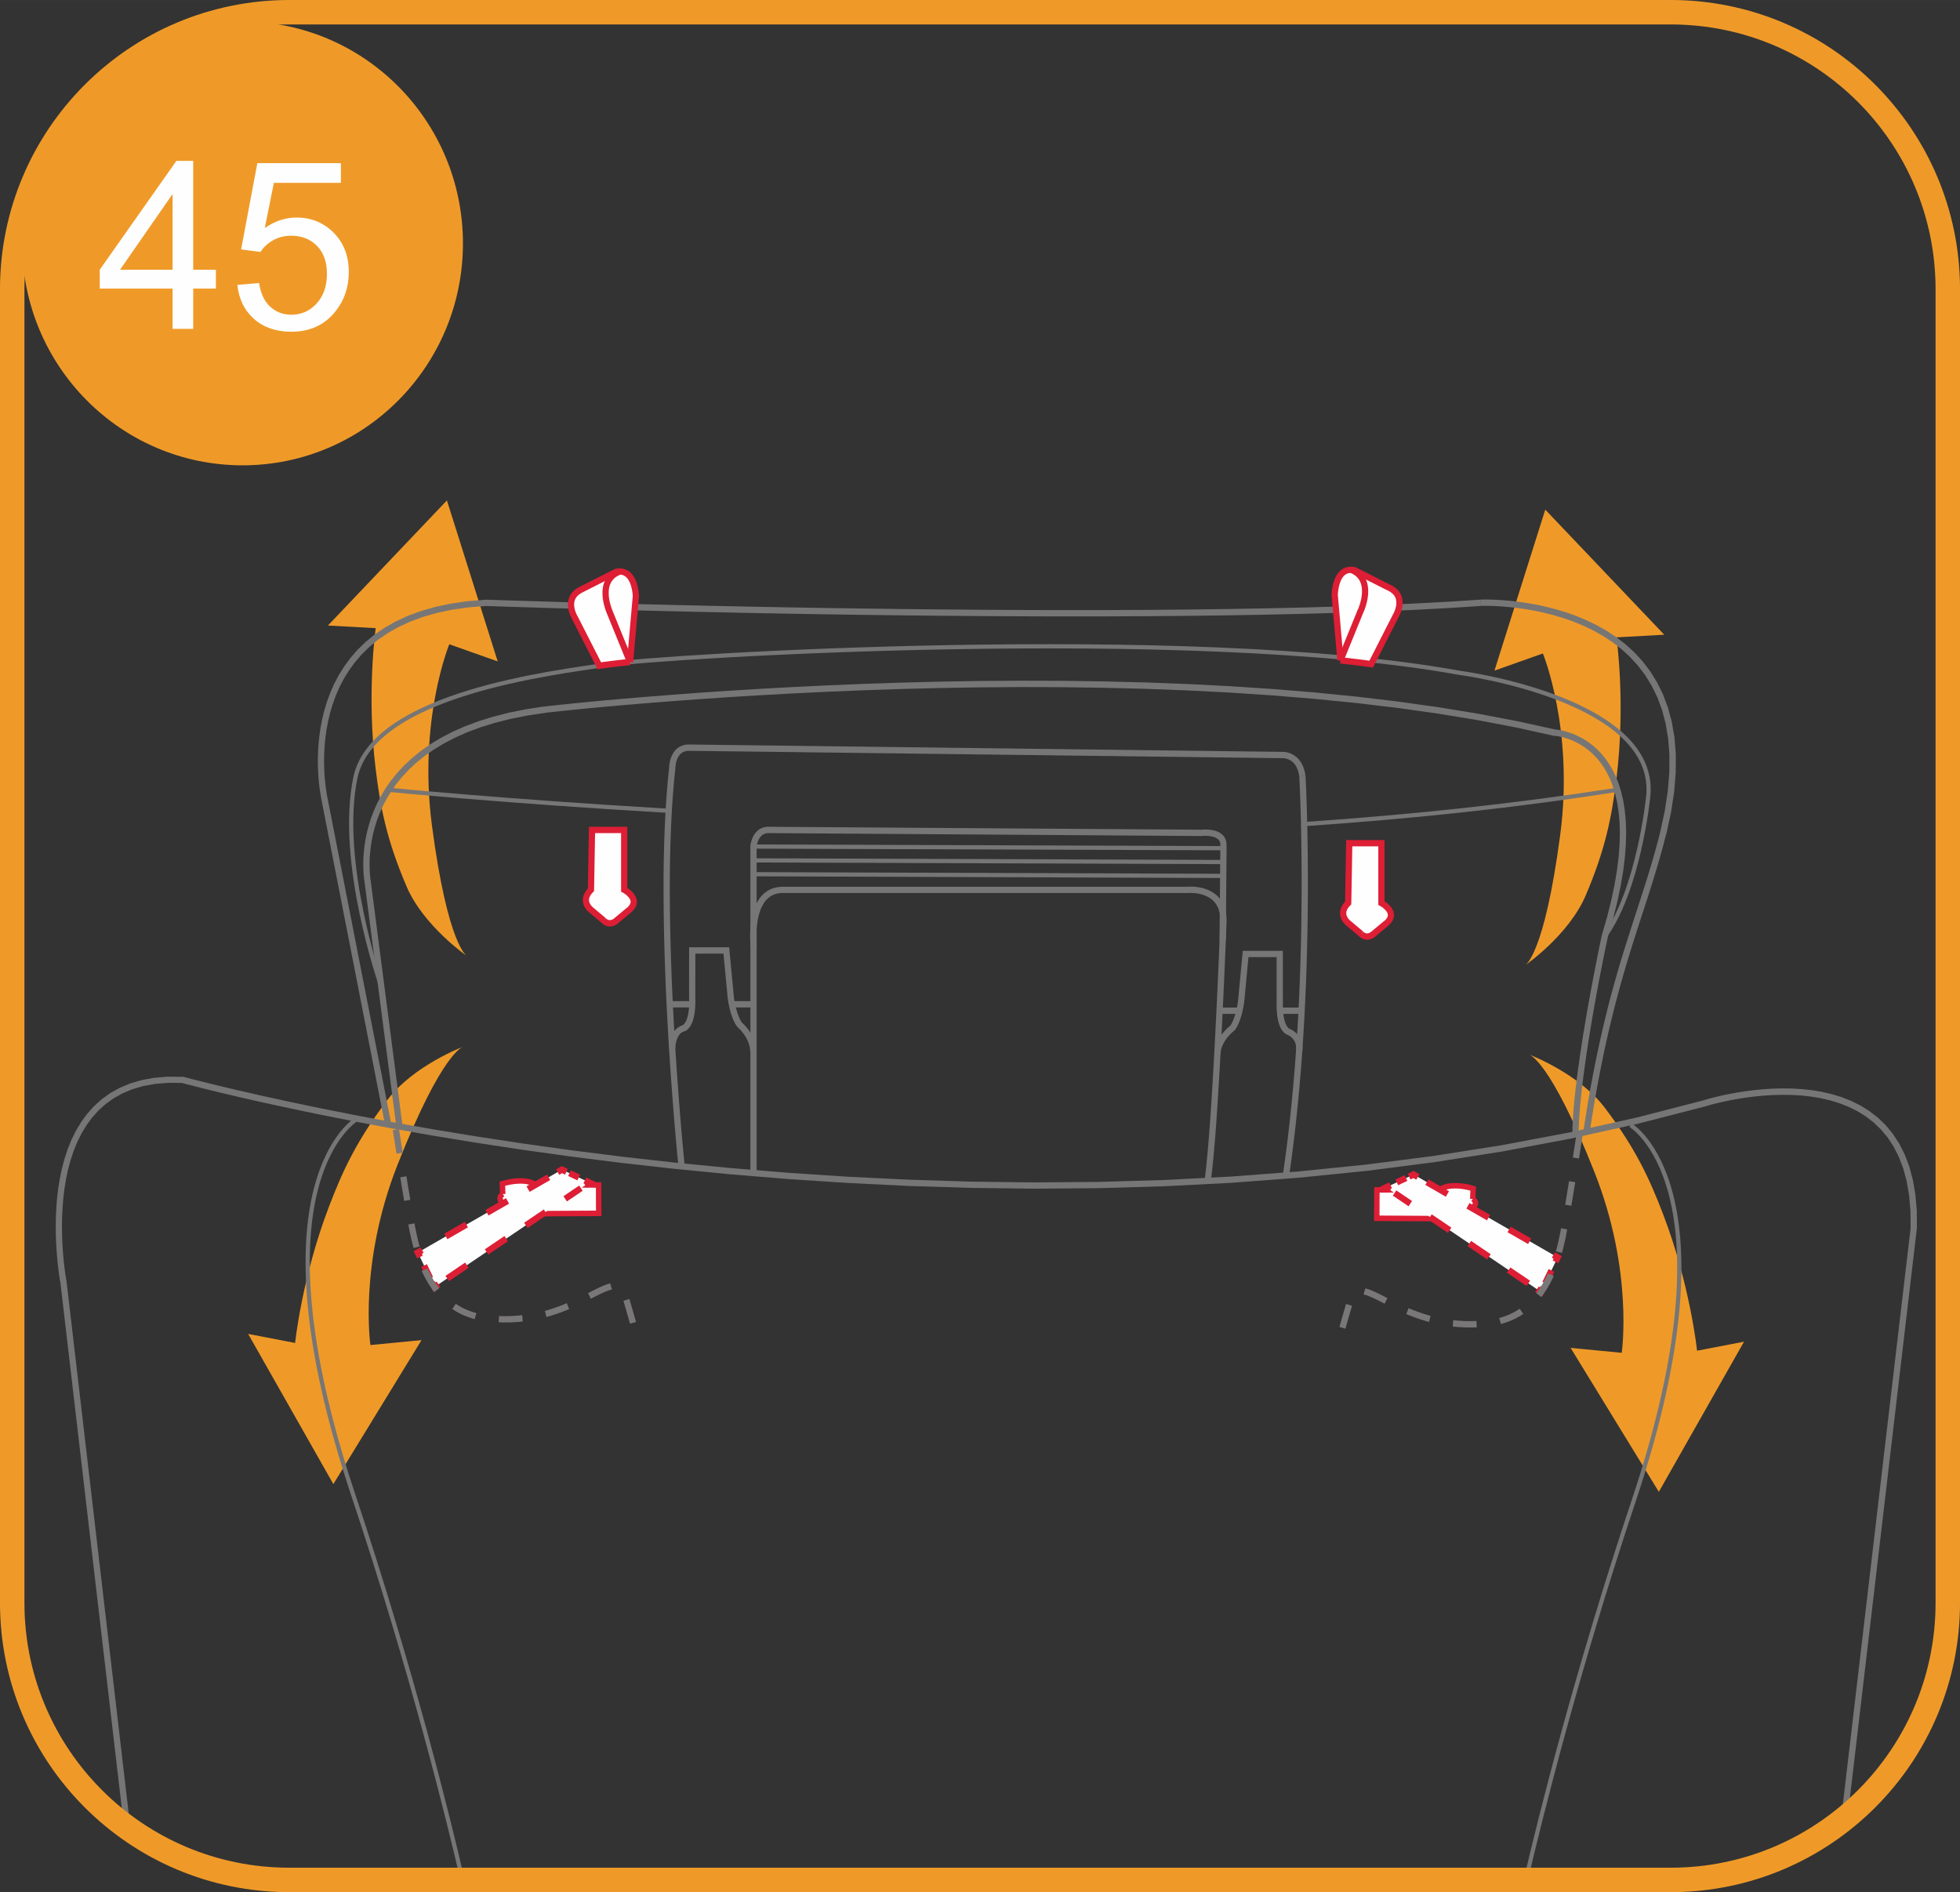 <?xml version="1.0" encoding="UTF-8"?>
<!DOCTYPE svg PUBLIC "-//W3C//DTD SVG 1.1//EN" "http://www.w3.org/Graphics/SVG/1.1/DTD/svg11.dtd">
<!-- Creator: CorelDRAW 2018 (64-Bit) -->
<svg xmlns="http://www.w3.org/2000/svg" xml:space="preserve" width="35.366mm" height="34.138mm" version="1.1" style="shape-rendering:geometricPrecision; text-rendering:geometricPrecision; image-rendering:optimizeQuality; fill-rule:evenodd; clip-rule:evenodd"
viewBox="0 0 651.79 629.15"
 xmlns:xlink="http://www.w3.org/1999/xlink">
 <rect x="0" y="0" width="651.79" height="629.15" fill="#333333" stroke="none"/>
 <defs>
  <style type="text/css">
   <![CDATA[
    .str1 {stroke:#EF9A28;stroke-width:8.13;stroke-miterlimit:4}
    .str0 {stroke:#777676;stroke-width:1.4;stroke-miterlimit:22.926}
    .fil4 {fill:none;fill-rule:nonzero}
    .fil1 {fill:#FEFEFE;fill-rule:nonzero}
    .fil3 {fill:#777676;fill-rule:nonzero}
    .fil2 {fill:#DD1E35;fill-rule:nonzero}
    .fil0 {fill:#EF9A28;fill-rule:nonzero}
    .fil5 {fill:#797777;fill-rule:nonzero}
   ]]>
  </style>
 </defs>
 <g id="Слой_x0020_1">
  <path class="fil0" d="M80.66 154.72c40.48,0 73.29,-33.03 73.29,-73.79 0,-40.74 -32.81,-73.78 -73.29,-73.78 -40.48,0 -73.29,33.03 -73.29,73.78 0,40.75 32.81,73.79 73.29,73.79z"/>
  <path class="fil1" d="M57.39 109.34l0 -13.38 -24.22 0 0 -6.28 25.48 -36.18 5.6 0 0 36.18 7.54 0 0 6.28 -7.54 0 0 13.38 -6.86 0zm0 -19.66l0 -25.17 -17.47 25.17 17.47 0zm21.56 5.04l7.21 -0.62c0.53,3.52 1.77,6.15 3.72,7.9 1.95,1.77 4.29,2.65 7.03,2.65 3.3,0 6.1,-1.24 8.38,-3.74 2.28,-2.48 3.43,-5.77 3.43,-9.91 0,-3.91 -1.11,-6.99 -3.3,-9.24 -2.19,-2.26 -5.06,-3.38 -8.63,-3.38 -2.21,0 -4.2,0.51 -5.97,1.5 -1.79,1 -3.18,2.3 -4.2,3.89l-6.44 -0.84 5.4 -28.68 27.78 0 0 6.55 -22.29 0 -3.01 15.02c3.34,-2.32 6.86,-3.49 10.55,-3.49 4.89,0 9,1.68 12.36,5.06 3.34,3.38 5.02,7.72 5.02,13.03 0,5.06 -1.48,9.42 -4.42,13.09 -3.58,4.53 -8.47,6.79 -14.66,6.79 -5.09,0 -9.24,-1.42 -12.45,-4.27 -3.21,-2.85 -5.04,-6.61 -5.51,-11.3z"/>
  <path class="fil0" d="M135.17 294.67c-6.58,-15.39 -8.69,-26.22 -10.26,-39.08 -3.06,-25.1 0.03,-46.73 0.03,-46.73l-15.89 -0.87 39.57 -41.6 16.89 53.53 -16.1 -5.7c0,0 -10.39,25.21 -5.77,60.25 5.33,40.35 11.7,43.46 11.7,43.46 0,0 -14.5,-9.97 -20.18,-23.27z"/>
  <path class="fil0" d="M527.32 297.73c6.58,-15.39 8.69,-26.22 10.26,-39.08 3.06,-25.1 -0.03,-46.73 -0.03,-46.73l15.89 -0.87 -39.57 -41.6 -16.89 53.53 16.1 -5.7c0,0 10.39,25.21 5.77,60.25 -5.33,40.35 -11.7,43.46 -11.7,43.46 0,0 14.5,-9.98 20.18,-23.27z"/>
  <path class="fil0" d="M533.66 368.32c10.11,13.35 14.78,23.33 19.41,35.44 9.04,23.61 11.28,45.36 11.28,45.36l15.62 -3 -28.33 49.93 -29.34 -47.87 17 1.64c0,0 3.99,-26.97 -8.98,-59.85 -14.93,-37.87 -21.87,-39.35 -21.87,-39.35 0,0 16.49,6.18 25.21,17.7z"/>
  <path class="fil0" d="M128.82 365.74c-10.11,13.35 -14.78,23.33 -19.41,35.44 -9.04,23.61 -11.27,45.36 -11.27,45.36l-15.62 -3 28.33 49.93 29.33 -47.87 -17 1.64c0,0 -3.98,-26.97 8.98,-59.85 14.94,-37.87 21.87,-39.35 21.87,-39.35 0,0 -16.49,6.18 -25.21,17.7z"/>
  <path class="fil1" d="M167.18 397.04l-0.12 -3.46c0,0 7.14,-2.28 10.96,0.31l21.04 0.13 0.04 9.44 -21.04 0.12c0,0 -7.32,2.65 -11.01,0.09l0.13 -3.7c0,0 -2.03,-1.46 -0.01,-2.93z"/>
  <g>
   <path class="fil2" d="M167.97 393.54l0.12 3.46 -1.81 0.07 -0.12 -3.46 0.63 -0.9 1.18 0.84zm-1.81 0.07l-0.02 -0.69 0.66 -0.21 -0.63 0.9zm11.87 -0.64l-0.01 1.83 -0.5 -0.15 -0.31 -0.19 -0.33 -0.17 -0.34 -0.15 -0.36 -0.13 -0.38 -0.11 -0.39 -0.1 -0.4 -0.08 -0.41 -0.06 -0.42 -0.04 -0.42 -0.03 -0.43 -0.01 -0.43 -0 -0.43 0.01 -0.43 0.02 -0.42 0.03 -0.41 0.04 -0.4 0.05 -0.39 0.06 -0.38 0.06 -0.36 0.06 -0.34 0.07 -0.32 0.07 -0.3 0.06 -0.27 0.06 -0.25 0.06 -0.23 0.06 -0.19 0.05 -0.16 0.04 -0.13 0.04 -0.09 0.03 -0.04 0.01 -0.02 0.01 -0.55 -1.74 0.02 -0.01 0.08 -0.03 0.1 -0.03 0.14 -0.04 0.18 -0.05 0.21 -0.06 0.24 -0.06 0.27 -0.07 0.3 -0.07 0.32 -0.07 0.34 -0.07 0.37 -0.07 0.39 -0.07 0.41 -0.06 0.42 -0.06 0.44 -0.05 0.45 -0.04 0.46 -0.04 0.47 -0.02 0.48 -0.01 0.48 0 0.48 0.02 0.49 0.03 0.49 0.05 0.49 0.07 0.49 0.09 0.48 0.12 0.48 0.14 0.47 0.17 0.46 0.2 0.44 0.23 0.43 0.27 -0.5 -0.15zm-0.01 1.83l-0.27 -0 -0.23 -0.15 0.5 0.15zm21.04 0.13l-21.04 -0.13 0.01 -1.83 21.04 0.13 0.9 0.91 -0.91 0.92zm0.01 -1.83l0.9 0.01 0 0.9 -0.9 -0.91zm-0.87 10.35l-0.04 -9.44 1.81 -0.01 0.04 9.44 -0.9 0.92 -0.91 -0.91zm1.81 -0.01l0 0.91 -0.9 0.01 0.9 -0.92zm-21.95 -0.79l21.04 -0.12 0.01 1.83 -21.04 0.12 -0.31 -1.77 0.3 -0.05zm-0.3 0.05l0.15 -0.05 0.15 0 -0.3 0.05zm-11.61 0.91l1.81 0.07 -0.39 -0.79 0.29 0.18 0.31 0.16 0.33 0.14 0.35 0.12 0.37 0.1 0.39 0.08 0.4 0.06 0.41 0.05 0.42 0.03 0.42 0.01 0.43 -0 0.43 -0.01 0.43 -0.03 0.43 -0.04 0.42 -0.05 0.42 -0.06 0.41 -0.06 0.4 -0.07 0.38 -0.07 0.36 -0.08 0.35 -0.08 0.33 -0.08 0.31 -0.08 0.28 -0.08 0.25 -0.07 0.23 -0.07 0.2 -0.06 0.16 -0.05 0.13 -0.04 0.1 -0.03 0.05 -0.02 0.01 -0.01 0.61 1.72 -0.03 0.01 -0.08 0.03 -0.11 0.04 -0.14 0.05 -0.18 0.06 -0.21 0.06 -0.25 0.07 -0.28 0.08 -0.3 0.08 -0.33 0.08 -0.35 0.09 -0.37 0.08 -0.4 0.09 -0.41 0.08 -0.43 0.08 -0.44 0.07 -0.45 0.06 -0.46 0.05 -0.48 0.04 -0.48 0.03 -0.48 0.02 -0.49 0 -0.49 -0.02 -0.49 -0.04 -0.49 -0.06 -0.48 -0.08 -0.48 -0.1 -0.47 -0.13 -0.46 -0.16 -0.45 -0.19 -0.44 -0.23 -0.42 -0.27 -0.39 -0.79zm0.39 0.79l-0.41 -0.29 0.02 -0.5 0.39 0.79zm1.55 -4.42l-0.13 3.7 -1.81 -0.07 0.13 -3.7 1.43 -0.71 0.38 0.78zm-0.38 -0.78l0.4 0.29 -0.02 0.49 -0.38 -0.78zm-1.07 -2.92l1.06 1.48 -0.13 0.11 -0.11 0.1 -0.08 0.09 -0.06 0.08 -0.05 0.06 -0.03 0.06 -0.02 0.05 -0.01 0.04 -0.01 0.03 -0 0.04 0 0.04 0 0.03 0.01 0.03 0.01 0.04 0.02 0.05 0.02 0.06 0.02 0.05 0.03 0.05 0.03 0.05 0.04 0.06 0.04 0.06 0.04 0.05 0.04 0.05 0.04 0.04 0.04 0.04 0.04 0.04 0.02 0.02 0.03 0.03 0.03 0.03 0.01 0.01 0 0 -0.01 -0.01 -1.05 1.49 -0.02 -0.01 -0.03 -0.02 -0.04 -0.03 -0.04 -0.03 -0.05 -0.04 -0.07 -0.07 -0.06 -0.06 -0.07 -0.07 -0.08 -0.09 -0.08 -0.09 -0.09 -0.11 -0.08 -0.11 -0.08 -0.12 -0.08 -0.13 -0.08 -0.14 -0.08 -0.15 -0.06 -0.15 -0.06 -0.17 -0.05 -0.19 -0.03 -0.2 -0.02 -0.21 0 -0.2 0.02 -0.22 0.05 -0.22 0.07 -0.22 0.1 -0.21 0.12 -0.21 0.14 -0.2 0.16 -0.19 0.18 -0.19 0.2 -0.18 0.22 -0.17z"/>
  </g>
  <g>
   <path class="fil3" d="M22.18 426.5l21.15 181.04 -2.06 0.25 -21.15 -181.04 2.05 -0.33 0.01 0.08zm-0.01 -0.08l0 0.02 0.01 0.06 -0.01 -0.08zm38.67 -68.41l-0.55 2.03 0.22 0.04 -4.7 -0.03 -4.31 0.36 -3.94 0.72 -3.59 1.06 -3.26 1.37 -2.95 1.65 -2.65 1.91 -2.38 2.14 -2.11 2.36 -1.87 2.55 -1.63 2.71 -1.42 2.85 -1.21 2.97 -1.02 3.06 -0.84 3.13 -0.67 3.17 -0.52 3.18 -0.38 3.17 -0.26 3.13 -0.15 3.06 -0.05 2.97 0.03 2.85 0.1 2.7 0.15 2.53 0.19 2.33 0.21 2.1 0.22 1.85 0.21 1.57 0.19 1.26 0.15 0.93 0.1 0.58 0.04 0.19 -2.04 0.41 -0.04 -0.22 -0.11 -0.6 -0.16 -0.96 -0.19 -1.29 -0.21 -1.6 -0.22 -1.88 -0.21 -2.14 -0.19 -2.37 -0.15 -2.57 -0.1 -2.75 -0.03 -2.9 0.05 -3.03 0.15 -3.13 0.26 -3.2 0.39 -3.25 0.54 -3.27 0.69 -3.27 0.87 -3.25 1.06 -3.19 1.26 -3.11 1.49 -3 1.73 -2.87 1.99 -2.71 2.26 -2.51 2.54 -2.29 2.84 -2.04 3.15 -1.76 3.48 -1.45 3.81 -1.12 4.15 -0.76 4.51 -0.37 4.87 0.04 0.22 0.04zm-0.22 -0.04l0.12 0.01 0.11 0.03 -0.22 -0.04zm506.07 7.84l0.62 2.01 -0.04 0.01 -22.45 5.78 -22.57 5 -22.63 4.26 -22.64 3.56 -22.6 2.9 -22.5 2.27 -22.34 1.69 -22.14 1.14 -21.88 0.64 -21.56 0.17 -21.19 -0.26 -20.76 -0.65 -20.28 -1 -19.74 -1.3 -19.16 -1.57 -18.51 -1.81 -17.81 -2 -17.06 -2.15 -16.25 -2.27 -15.39 -2.35 -14.47 -2.38 -13.5 -2.38 -12.47 -2.34 -11.39 -2.26 -10.26 -2.14 -9.07 -1.98 -7.82 -1.78 -6.53 -1.55 -5.17 -1.27 -3.76 -0.96 -2.3 -0.6 -0.79 -0.21 0.55 -2.03 0.77 0.21 2.29 0.6 3.75 0.95 5.16 1.27 6.51 1.54 7.81 1.78 9.05 1.98 10.24 2.14 11.37 2.26 12.45 2.34 13.48 2.38 14.45 2.38 15.36 2.34 16.23 2.27 17.03 2.15 17.78 2 18.48 1.8 19.12 1.57 19.71 1.3 20.24 0.99 20.72 0.65 21.15 0.26 21.51 -0.17 21.83 -0.64 22.09 -1.14 22.3 -1.69 22.44 -2.27 22.54 -2.89 22.58 -3.55 22.57 -4.25 22.5 -4.99 22.38 -5.76 -0.04 0.01zm0.62 2.01l-0.02 0.01 -0.01 0 0.04 -0.01zm70.12 40.72l-2.06 -0.25 -0.01 0.1 -0.05 -5.69 -0.44 -5.19 -0.81 -4.71 -1.14 -4.26 -1.45 -3.83 -1.74 -3.42 -1.99 -3.04 -2.22 -2.67 -2.43 -2.34 -2.62 -2.02 -2.78 -1.73 -2.92 -1.45 -3.04 -1.2 -3.12 -0.96 -3.19 -0.74 -3.23 -0.53 -3.24 -0.35 -3.22 -0.18 -3.18 -0.04 -3.11 0.08 -3.01 0.19 -2.89 0.28 -2.74 0.35 -2.56 0.39 -2.36 0.42 -2.13 0.43 -1.87 0.42 -1.59 0.39 -1.28 0.33 -0.94 0.26 -0.58 0.17 -0.19 0.06 -0.62 -2.01 0.22 -0.07 0.61 -0.18 0.97 -0.27 1.31 -0.34 1.63 -0.4 1.91 -0.43 2.17 -0.44 2.41 -0.43 2.62 -0.4 2.8 -0.36 2.95 -0.29 3.09 -0.2 3.19 -0.09 3.27 0.04 3.32 0.19 3.35 0.36 3.35 0.55 3.32 0.77 3.27 1 3.19 1.26 3.09 1.54 2.95 1.84 2.79 2.16 2.6 2.5 2.37 2.86 2.12 3.23 1.84 3.63 1.53 4.03 1.2 4.46 0.84 4.9 0.46 5.36 0.05 5.84 -0.01 0.1zm0.01 -0.1l-0 0.04 -0.01 0.05 0.01 -0.1zm-25.16 196.17l23.09 -196.32 2.06 0.25 -23.09 196.32 -2.06 -0.25z"/>
  </g>
  <g>
   <path class="fil3" d="M108.72 264.36l21.39 109.36 -2.04 0.41 -21.39 -109.36 2.04 -0.42 0 0.02zm-0 -0.02l0 0.02 0 0.01 -0.01 -0.03zm53 -64.96l-0.07 2.1 0.09 -0 -5.97 0.48 -5.52 0.79 -5.08 1.08 -4.66 1.34 -4.26 1.59 -3.88 1.81 -3.51 2 -3.17 2.18 -2.84 2.34 -2.53 2.47 -2.24 2.59 -1.97 2.68 -1.71 2.76 -1.47 2.82 -1.25 2.85 -1.04 2.87 -0.85 2.86 -0.68 2.83 -0.52 2.78 -0.38 2.71 -0.25 2.62 -0.14 2.5 -0.05 2.36 0.03 2.21 0.08 2.03 0.13 1.82 0.16 1.6 0.16 1.36 0.16 1.09 0.13 0.8 0.09 0.49 0.03 0.15 -2.03 0.44 -0.04 -0.2 -0.09 -0.52 -0.14 -0.84 -0.16 -1.14 -0.17 -1.4 -0.16 -1.65 -0.13 -1.88 -0.09 -2.09 -0.03 -2.27 0.05 -2.44 0.15 -2.58 0.26 -2.7 0.39 -2.8 0.54 -2.88 0.7 -2.94 0.89 -2.97 1.09 -2.99 1.3 -2.98 1.54 -2.95 1.8 -2.89 2.07 -2.82 2.35 -2.72 2.66 -2.6 2.98 -2.45 3.32 -2.28 3.66 -2.09 4.03 -1.88 4.41 -1.64 4.81 -1.38 5.22 -1.11 5.65 -0.81 6.1 -0.49 0.09 -0zm-0.09 0l0.06 -0 0.03 0 -0.09 0zm330.77 0l0.09 2.1 0.03 0 -10.69 0.69 -11.27 0.6 -11.79 0.52 -12.25 0.44 -12.65 0.36 -12.99 0.29 -13.27 0.23 -13.49 0.17 -13.65 0.11 -13.74 0.06 -13.78 0.01 -13.76 -0.04 -13.68 -0.08 -13.53 -0.11 -13.33 -0.14 -13.07 -0.17 -12.74 -0.19 -12.36 -0.21 -11.91 -0.23 -11.41 -0.24 -10.84 -0.24 -10.22 -0.25 -9.53 -0.24 -8.79 -0.23 -7.98 -0.22 -7.11 -0.21 -6.18 -0.19 -5.19 -0.16 -4.14 -0.13 -3.04 -0.1 -1.87 -0.06 -0.64 -0.02 0.07 -2.1 0.63 0.02 1.87 0.06 3.03 0.1 4.14 0.13 5.19 0.16 6.18 0.19 7.11 0.21 7.97 0.22 8.78 0.23 9.53 0.24 10.21 0.25 10.84 0.24 11.41 0.24 11.91 0.23 12.36 0.21 12.74 0.19 13.06 0.17 13.32 0.14 13.53 0.11 13.67 0.08 13.76 0.04 13.77 -0.01 13.74 -0.06 13.63 -0.11 13.48 -0.17 13.26 -0.23 12.98 -0.29 12.63 -0.36 12.23 -0.44 11.77 -0.52 11.25 -0.6 10.66 -0.69 0.03 0zm-0.03 0l0.03 0 -0.07 0 0.04 -0zm61.66 78.13l-2.02 -0.52 0 0 1.58 -7.23 1.03 -6.74 0.51 -6.28 0.03 -5.83 -0.43 -5.39 -0.84 -4.98 -1.22 -4.58 -1.57 -4.2 -1.89 -3.84 -2.17 -3.5 -2.42 -3.18 -2.64 -2.87 -2.83 -2.58 -2.99 -2.31 -3.12 -2.05 -3.21 -1.8 -3.28 -1.58 -3.31 -1.36 -3.3 -1.16 -3.27 -0.98 -3.2 -0.81 -3.09 -0.66 -2.96 -0.52 -2.79 -0.4 -2.58 -0.29 -2.34 -0.2 -2.07 -0.13 -1.77 -0.07 -1.43 -0.03 -1.06 0 -0.65 0.01 -0.21 0.01 -0.09 -2.1 0.25 -0.01 0.69 -0.01 1.1 0 1.47 0.03 1.81 0.07 2.12 0.13 2.4 0.21 2.64 0.3 2.85 0.41 3.03 0.53 3.17 0.68 3.28 0.83 3.36 1.01 3.4 1.2 3.41 1.41 3.39 1.63 3.34 1.87 3.25 2.13 3.12 2.41 2.97 2.7 2.77 3.01 2.54 3.34 2.28 3.67 1.98 4.03 1.64 4.4 1.28 4.77 0.88 5.17 0.44 5.57 -0.03 6 -0.52 6.43 -1.05 6.88 -1.61 7.35 0 0zm-25.45 99.09l-2.06 -0.32 0.74 -4.8 0.76 -4.61 0.77 -4.43 0.79 -4.26 0.8 -4.1 0.81 -3.94 0.82 -3.79 0.82 -3.65 0.83 -3.52 0.83 -3.39 0.84 -3.28 0.85 -3.17 0.85 -3.07 0.85 -2.97 0.85 -2.89 0.85 -2.81 0.85 -2.74 0.84 -2.68 0.83 -2.62 0.83 -2.57 0.82 -2.53 0.81 -2.5 0.81 -2.48 0.79 -2.46 0.78 -2.45 0.77 -2.45 0.76 -2.46 0.74 -2.47 0.73 -2.5 0.71 -2.53 0.69 -2.56 0.67 -2.61 2.02 0.52 -0.68 2.64 -0.69 2.59 -0.71 2.55 -0.73 2.51 -0.75 2.49 -0.76 2.47 -0.77 2.46 -0.78 2.46 -0.8 2.47 -0.81 2.48 -0.81 2.5 -0.82 2.53 -0.83 2.57 -0.83 2.61 -0.84 2.66 -0.84 2.73 -0.84 2.8 -0.84 2.87 -0.84 2.96 -0.84 3.05 -0.84 3.15 -0.84 3.26 -0.83 3.38 -0.83 3.5 -0.82 3.63 -0.81 3.77 -0.8 3.92 -0.79 4.07 -0.78 4.24 -0.77 4.41 -0.75 4.59 -0.74 4.78z"/>
  </g>
  <g>
   <path class="fil3" d="M123.23 292.53l10.64 81.94 -2.06 0.27 -10.64 -81.94 2.05 -0.32 0.01 0.05zm-0.01 -0.05l0.01 0.05 0 0.01 -0.01 -0.06zm58.09 -57.58l0.24 2.09 0.01 0 -6.09 0.91 -5.65 1.12 -5.23 1.32 -4.83 1.5 -4.44 1.66 -4.07 1.81 -3.72 1.94 -3.38 2.05 -3.06 2.15 -2.75 2.24 -2.46 2.3 -2.19 2.36 -1.93 2.39 -1.69 2.41 -1.47 2.42 -1.26 2.41 -1.07 2.38 -0.89 2.34 -0.72 2.29 -0.58 2.22 -0.44 2.13 -0.32 2.03 -0.22 1.91 -0.14 1.78 -0.06 1.62 -0 1.45 0.04 1.28 0.06 1.07 0.08 0.86 0.07 0.63 0.05 0.38 0.02 0.11 -2.05 0.37 -0.03 -0.17 -0.06 -0.42 -0.08 -0.68 -0.08 -0.92 -0.07 -1.14 -0.04 -1.34 0 -1.53 0.06 -1.7 0.14 -1.86 0.23 -2 0.34 -2.12 0.46 -2.23 0.6 -2.32 0.76 -2.4 0.93 -2.45 1.12 -2.5 1.32 -2.53 1.54 -2.53 1.77 -2.53 2.03 -2.5 2.29 -2.46 2.57 -2.4 2.86 -2.33 3.17 -2.24 3.5 -2.13 3.83 -2 4.19 -1.86 4.56 -1.71 4.94 -1.54 5.34 -1.35 5.75 -1.15 6.18 -0.93 0.01 0zm-0.01 0l0.01 0 -0.14 0.02 0.13 -0.02zm335.82 7.71l-0.1 2.1 -0.19 -0.03 -12.54 -2.77 -12.91 -2.47 -13.23 -2.17 -13.51 -1.9 -13.73 -1.63 -13.9 -1.38 -14.02 -1.15 -14.09 -0.93 -14.1 -0.72 -14.07 -0.53 -13.99 -0.35 -13.86 -0.19 -13.67 -0.04 -13.44 0.1 -13.15 0.22 -12.82 0.32 -12.43 0.42 -11.99 0.49 -11.51 0.56 -10.97 0.6 -10.38 0.64 -9.74 0.66 -9.06 0.66 -8.32 0.66 -7.53 0.63 -6.68 0.59 -5.8 0.54 -4.85 0.48 -3.86 0.4 -2.82 0.3 -1.73 0.19 -0.58 0.06 -0.24 -2.09 0.59 -0.07 1.74 -0.19 2.83 -0.3 3.87 -0.4 4.87 -0.48 5.8 -0.55 6.7 -0.59 7.54 -0.63 8.33 -0.66 9.07 -0.67 9.75 -0.66 10.4 -0.64 10.98 -0.6 11.52 -0.56 12.01 -0.49 12.45 -0.42 12.83 -0.32 13.17 -0.22 13.46 -0.1 13.69 0.04 13.88 0.19 14.01 0.35 14.1 0.53 14.13 0.72 14.12 0.93 14.05 1.15 13.94 1.39 13.77 1.64 13.55 1.9 13.29 2.18 12.97 2.47 12.6 2.78 -0.19 -0.03zm-0.1 2.1l-0.1 -0.01 -0.09 -0.02 0.19 0.03zm17.67 66.79l-2.03 -0.45 0.02 -0.09 1.72 -5.95 1.4 -5.58 1.1 -5.23 0.82 -4.88 0.56 -4.55 0.31 -4.23 0.09 -3.91 -0.13 -3.62 -0.32 -3.33 -0.49 -3.05 -0.65 -2.79 -0.79 -2.54 -0.91 -2.3 -1.01 -2.07 -1.1 -1.86 -1.17 -1.66 -1.22 -1.47 -1.26 -1.29 -1.29 -1.13 -1.29 -0.98 -1.28 -0.84 -1.26 -0.71 -1.21 -0.59 -1.16 -0.48 -1.08 -0.38 -0.99 -0.3 -0.88 -0.22 -0.76 -0.16 -0.61 -0.1 -0.45 -0.06 -0.28 -0.03 -0.06 -0.01 0.1 -2.1 0.15 0.01 0.33 0.03 0.52 0.07 0.69 0.11 0.84 0.17 0.97 0.24 1.08 0.33 1.18 0.42 1.26 0.52 1.33 0.64 1.37 0.77 1.4 0.91 1.41 1.07 1.4 1.23 1.37 1.41 1.33 1.6 1.27 1.8 1.19 2 1.09 2.22 0.97 2.45 0.83 2.69 0.69 2.93 0.51 3.19 0.33 3.46 0.13 3.74 -0.09 4.03 -0.32 4.33 -0.57 4.65 -0.84 4.97 -1.12 5.31 -1.42 5.66 -1.74 6.02 0.02 -0.09zm-2.03 -0.45l0.01 -0.06 0.01 -0.03 -0.02 0.09zm-7.7 66.15l-2.08 -0.01 0.04 -2.08 0.09 -2.2 0.14 -2.31 0.19 -2.41 0.23 -2.5 0.27 -2.57 0.3 -2.63 0.33 -2.68 0.36 -2.72 0.39 -2.74 0.4 -2.75 0.42 -2.75 0.43 -2.74 0.45 -2.71 0.45 -2.67 0.45 -2.63 0.46 -2.57 0.45 -2.49 0.44 -2.4 0.43 -2.3 0.42 -2.19 0.4 -2.06 0.38 -1.93 0.35 -1.78 0.32 -1.61 0.29 -1.44 0.26 -1.25 0.22 -1.05 0.18 -0.84 0.13 -0.62 0.08 -0.38 0.03 -0.13 2.03 0.45 -0.03 0.13 -0.08 0.37 -0.13 0.61 -0.18 0.84 -0.22 1.05 -0.26 1.25 -0.29 1.44 -0.32 1.61 -0.35 1.77 -0.38 1.92 -0.4 2.06 -0.42 2.18 -0.43 2.29 -0.44 2.4 -0.45 2.48 -0.45 2.56 -0.45 2.62 -0.45 2.67 -0.44 2.7 -0.43 2.73 -0.42 2.74 -0.4 2.74 -0.38 2.73 -0.36 2.7 -0.33 2.66 -0.3 2.61 -0.26 2.55 -0.23 2.47 -0.18 2.38 -0.14 2.27 -0.09 2.16 -0.04 2.03z"/>
  </g>
  <g>
   <path class="fil4 str0" d="M126.79 327.94c0,0 -14.46,-41.17 -8.62,-69.3 5.83,-28.14 66.41,-34.94 83.91,-37.67 17.5,-2.72 192.95,-13.61 283.14,2.72 0,0 67.1,8.67 62.82,41.76 0,0 -3.14,30.4 -14.36,45.83"/>
  </g>
  <path class="fil1" d="M209.53 220.14l1.94 -21.97c-0.8,-10.19 -6.77,-7.93 -6.77,-7.93l-11.4 5.76c-6.06,2.88 -2.14,9.37 -2.14,9.37l8.15 16c0,0 6.67,-0.93 10.22,-1.24z"/>
  <g>
   <path class="fil2" d="M212.5 198.27l-1.94 21.97 -2.07 -0.19 1.94 -21.97 2.07 0.01 -0 0.18zm0 -0.18l0.01 0.08 -0.01 0.09 0 -0.18zm-7.34 -6.9l-0.93 -1.88 0.1 -0.04 0.06 -0.02 0.05 -0.02 0.11 -0.04 0.15 -0.04 0.17 -0.04 0.2 -0.04 0.23 -0.04 0.25 -0.03 0.27 -0.02 0.29 -0.01 0.31 0.01 0.34 0.03 0.34 0.06 0.36 0.08 0.37 0.11 0.38 0.15 0.38 0.19 0.37 0.22 0.37 0.27 0.36 0.31 0.35 0.36 0.33 0.4 0.32 0.45 0.3 0.5 0.28 0.55 0.26 0.6 0.23 0.66 0.21 0.71 0.18 0.77 0.15 0.83 0.12 0.89 0.1 0.96 -2.08 0.17 -0.08 -0.88 -0.11 -0.8 -0.14 -0.73 -0.16 -0.67 -0.17 -0.6 -0.19 -0.53 -0.2 -0.48 -0.21 -0.42 -0.22 -0.37 -0.22 -0.32 -0.23 -0.27 -0.23 -0.23 -0.23 -0.2 -0.23 -0.17 -0.22 -0.14 -0.22 -0.11 -0.22 -0.09 -0.22 -0.07 -0.22 -0.05 -0.21 -0.04 -0.2 -0.02 -0.2 -0.01 -0.18 0 -0.18 0.01 -0.16 0.02 -0.14 0.02 -0.13 0.03 -0.11 0.03 -0.07 0.02 -0.05 0.02 -0.05 0.02 0.03 -0.01 0.1 -0.04zm-0.93 -1.88l0.05 -0.02 0.06 -0.02 -0.1 0.04zm-11.4 5.76l11.4 -5.76 0.93 1.88 -11.4 5.76 -0.02 0.01 -0.91 -1.89zm0.93 1.88l-0.02 0.01 0.04 -0.02 -0.01 0.01zm-1.68 7.95l-1.85 0.96 0.04 0.07 -0.02 -0.04 -0.04 -0.06 -0.06 -0.1 -0.07 -0.14 -0.08 -0.17 -0.1 -0.2 -0.11 -0.23 -0.11 -0.26 -0.11 -0.28 -0.11 -0.3 -0.11 -0.33 -0.11 -0.35 -0.1 -0.36 -0.09 -0.39 -0.07 -0.4 -0.06 -0.42 -0.04 -0.43 -0.01 -0.44 0.01 -0.45 0.04 -0.46 0.08 -0.47 0.11 -0.47 0.15 -0.47 0.2 -0.47 0.25 -0.46 0.29 -0.45 0.34 -0.43 0.39 -0.41 0.45 -0.39 0.5 -0.37 0.55 -0.34 0.61 -0.32 0.88 1.9 -0.47 0.25 -0.41 0.26 -0.36 0.27 -0.31 0.27 -0.27 0.28 -0.23 0.28 -0.19 0.29 -0.16 0.29 -0.13 0.3 -0.1 0.3 -0.07 0.31 -0.05 0.32 -0.03 0.32 -0.01 0.32 0.01 0.32 0.03 0.32 0.04 0.32 0.06 0.31 0.07 0.3 0.08 0.29 0.09 0.28 0.09 0.27 0.09 0.25 0.1 0.23 0.09 0.21 0.08 0.18 0.08 0.16 0.07 0.14 0.06 0.1 0.04 0.07 0.03 0.05 0 -0 0.04 0.07zm-0.04 -0.07l0.02 0.03 0.02 0.04 -0.04 -0.07zm6.34 17.03l-8.15 -16 1.85 -0.96 8.15 16 -0.78 1.52 -1.07 -0.56zm1.07 0.56l-0.73 0.1 -0.34 -0.66 1.07 0.56zm9.99 -3.33l0.18 2.09 -0.34 0.03 -0.35 0.03 -0.37 0.04 -0.38 0.04 -0.39 0.04 -0.41 0.04 -0.41 0.04 -0.42 0.05 -0.42 0.05 -0.42 0.05 -0.43 0.05 -0.42 0.05 -0.42 0.05 -0.42 0.05 -0.41 0.05 -0.4 0.05 -0.39 0.05 -0.38 0.05 -0.36 0.05 -0.35 0.05 -0.33 0.04 -0.31 0.04 -0.29 0.04 -0.27 0.04 -0.25 0.03 -0.21 0.03 -0.19 0.03 -0.16 0.02 -0.13 0.02 -0.08 0.01 -0.06 0.01 -0.03 0 -0.28 -2.08 0.01 0 0.06 -0.01 0.11 -0.01 0.13 -0.02 0.15 -0.02 0.19 -0.03 0.22 -0.03 0.24 -0.03 0.27 -0.04 0.29 -0.04 0.32 -0.04 0.33 -0.04 0.35 -0.05 0.36 -0.05 0.38 -0.05 0.39 -0.05 0.4 -0.05 0.41 -0.05 0.41 -0.05 0.42 -0.05 0.43 -0.05 0.43 -0.05 0.43 -0.05 0.43 -0.05 0.42 -0.05 0.42 -0.05 0.41 -0.04 0.4 -0.04 0.39 -0.04 0.38 -0.04 0.37 -0.04 0.34 -0.03z"/>
  </g>
  <g>
   <path class="fil2" d="M203.67 203.01l6.82 16.74 -1.92 0.8 -6.82 -16.74 1.91 -0.83 0.01 0.03zm-0.01 -0.03l0 0 0.01 0.03 -0.01 -0.03zm1.85 -13.84l0.75 1.96 -0.61 0.27 -0.54 0.3 -0.47 0.32 -0.41 0.35 -0.36 0.37 -0.31 0.39 -0.27 0.41 -0.23 0.43 -0.19 0.45 -0.15 0.46 -0.12 0.48 -0.09 0.49 -0.06 0.5 -0.03 0.51 -0 0.51 0.02 0.51 0.04 0.5 0.06 0.5 0.07 0.49 0.09 0.47 0.1 0.45 0.11 0.43 0.11 0.4 0.11 0.37 0.11 0.34 0.1 0.31 0.09 0.27 0.08 0.22 0.07 0.18 0.05 0.13 0.03 0.08 0.01 0.01 -1.9 0.86 -0.02 -0.04 -0.04 -0.1 -0.06 -0.15 -0.08 -0.21 -0.09 -0.25 -0.11 -0.3 -0.11 -0.34 -0.12 -0.38 -0.12 -0.42 -0.12 -0.45 -0.12 -0.48 -0.11 -0.51 -0.1 -0.53 -0.08 -0.55 -0.07 -0.58 -0.05 -0.59 -0.02 -0.6 0 -0.62 0.04 -0.62 0.07 -0.62 0.11 -0.63 0.16 -0.63 0.21 -0.62 0.26 -0.61 0.32 -0.6 0.38 -0.58 0.44 -0.55 0.5 -0.51 0.57 -0.48 0.64 -0.43 0.71 -0.39 0.77 -0.34z"/>
  </g>
  <path class="fil1" d="M445.77 219.57l-1.94 -21.97c0.8,-10.19 6.77,-7.93 6.77,-7.93l11.4 5.77c6.06,2.88 2.14,9.37 2.14,9.37l-8.15 16.01c0,0 -6.67,-0.93 -10.22,-1.24z"/>
  <g>
   <path class="fil2" d="M444.86 197.5l1.94 21.97 -2.07 0.19 -1.94 -21.97 -0 -0.18 2.07 -0.01zm-2.07 0.19l-0.01 -0.09 0.01 -0.08 0 0.18zm8.27 -8.96l-0.93 1.88 0.1 0.04 0.03 0.01 -0.05 -0.02 -0.06 -0.02 -0.07 -0.02 -0.11 -0.03 -0.12 -0.02 -0.14 -0.02 -0.16 -0.02 -0.17 -0.01 -0.19 -0 -0.2 0.01 -0.2 0.02 -0.21 0.03 -0.21 0.05 -0.22 0.07 -0.22 0.09 -0.22 0.11 -0.23 0.14 -0.22 0.16 -0.23 0.2 -0.23 0.23 -0.22 0.27 -0.22 0.32 -0.22 0.37 -0.21 0.42 -0.2 0.48 -0.19 0.54 -0.17 0.6 -0.16 0.67 -0.14 0.73 -0.11 0.8 -0.08 0.88 -2.08 -0.17 0.1 -0.96 0.12 -0.89 0.15 -0.83 0.18 -0.77 0.21 -0.71 0.23 -0.65 0.25 -0.6 0.28 -0.55 0.3 -0.5 0.32 -0.45 0.34 -0.4 0.35 -0.36 0.36 -0.31 0.37 -0.27 0.37 -0.22 0.37 -0.19 0.38 -0.15 0.36 -0.11 0.36 -0.08 0.35 -0.06 0.33 -0.03 0.31 -0.01 0.29 0 0.28 0.02 0.25 0.03 0.23 0.03 0.2 0.04 0.17 0.04 0.15 0.04 0.11 0.04 0.06 0.02 0.06 0.02 0.1 0.04zm-0.1 -0.04l0.06 0.02 0.05 0.02 -0.1 -0.04zm10.57 7.69l-11.4 -5.77 0.93 -1.88 11.4 5.77 -0.91 1.89 -0.02 -0.01zm0.02 0.01l-0 -0 -0.02 -0.01 0.02 0.01zm3.51 8.9l-1.85 -0.96 0.04 -0.07 0 0 0.03 -0.05 0.04 -0.07 0.06 -0.1 0.07 -0.14 0.08 -0.16 0.08 -0.19 0.09 -0.21 0.09 -0.23 0.09 -0.25 0.09 -0.27 0.09 -0.28 0.08 -0.29 0.07 -0.3 0.06 -0.32 0.04 -0.32 0.03 -0.32 0.01 -0.32 -0.01 -0.32 -0.03 -0.32 -0.05 -0.32 -0.07 -0.31 -0.1 -0.3 -0.13 -0.3 -0.16 -0.29 -0.19 -0.29 -0.22 -0.28 -0.27 -0.28 -0.31 -0.27 -0.36 -0.27 -0.41 -0.26 -0.47 -0.25 0.89 -1.9 0.6 0.32 0.55 0.34 0.5 0.37 0.45 0.39 0.4 0.41 0.34 0.43 0.29 0.45 0.25 0.46 0.2 0.47 0.15 0.47 0.11 0.47 0.08 0.47 0.04 0.46 0.01 0.45 -0.01 0.44 -0.04 0.43 -0.06 0.42 -0.07 0.4 -0.09 0.39 -0.1 0.37 -0.11 0.35 -0.11 0.33 -0.11 0.3 -0.11 0.28 -0.11 0.25 -0.1 0.23 -0.1 0.2 -0.08 0.17 -0.07 0.14 -0.06 0.1 -0.04 0.06 -0.02 0.04 0.04 -0.07zm-1.85 -0.96l0.02 -0.04 0.02 -0.03 -0.04 0.07zm-8.15 16.01l8.15 -16.01 1.85 0.96 -8.15 16.01 -1.07 0.56 -0.78 -1.52zm1.85 0.96l-0.34 0.66 -0.73 -0.1 1.07 -0.56zm-11.23 -0.67l0.18 -2.09 0.34 0.03 0.37 0.04 0.38 0.04 0.39 0.04 0.4 0.04 0.41 0.05 0.41 0.05 0.42 0.05 0.43 0.05 0.43 0.05 0.43 0.05 0.43 0.05 0.42 0.05 0.42 0.05 0.41 0.05 0.4 0.05 0.39 0.05 0.38 0.05 0.37 0.05 0.35 0.05 0.33 0.04 0.31 0.04 0.29 0.04 0.27 0.04 0.24 0.03 0.22 0.03 0.2 0.03 0.15 0.02 0.13 0.02 0.11 0.01 0.06 0.01 0.01 0 -0.28 2.08 -0.03 -0 -0.06 -0.01 -0.08 -0.01 -0.13 -0.02 -0.16 -0.02 -0.18 -0.03 -0.22 -0.03 -0.25 -0.03 -0.27 -0.04 -0.29 -0.04 -0.31 -0.04 -0.33 -0.04 -0.35 -0.05 -0.36 -0.05 -0.38 -0.05 -0.39 -0.05 -0.4 -0.05 -0.41 -0.05 -0.41 -0.05 -0.42 -0.05 -0.42 -0.05 -0.43 -0.05 -0.42 -0.05 -0.42 -0.05 -0.42 -0.05 -0.41 -0.04 -0.41 -0.05 -0.39 -0.04 -0.38 -0.04 -0.37 -0.04 -0.35 -0.03 -0.34 -0.03z"/>
  </g>
  <g>
   <path class="fil2" d="M453.55 203.23l-6.82 16.74 -1.92 -0.8 6.82 -16.74 0.01 -0.03 1.91 0.83zm-1.92 -0.8l0.01 -0.03 -0.02 0.05 0.01 -0.02zm-2.59 -11.91l0.75 -1.96 0.77 0.34 0.71 0.39 0.64 0.43 0.57 0.48 0.51 0.51 0.44 0.55 0.38 0.58 0.32 0.6 0.26 0.61 0.21 0.62 0.16 0.63 0.11 0.63 0.07 0.62 0.04 0.62 0.01 0.62 -0.02 0.6 -0.05 0.59 -0.07 0.57 -0.08 0.55 -0.1 0.53 -0.11 0.51 -0.12 0.48 -0.12 0.45 -0.12 0.42 -0.12 0.38 -0.11 0.34 -0.11 0.3 -0.09 0.25 -0.08 0.21 -0.06 0.15 -0.04 0.1 -0.02 0.04 -1.89 -0.86 0.01 -0.01 0.03 -0.08 0.05 -0.13 0.07 -0.18 0.08 -0.22 0.09 -0.27 0.1 -0.31 0.11 -0.34 0.11 -0.37 0.11 -0.4 0.11 -0.43 0.1 -0.45 0.09 -0.47 0.07 -0.48 0.06 -0.5 0.04 -0.51 0.02 -0.51 -0.01 -0.51 -0.03 -0.51 -0.06 -0.5 -0.09 -0.49 -0.12 -0.48 -0.15 -0.46 -0.19 -0.45 -0.23 -0.43 -0.27 -0.41 -0.31 -0.39 -0.36 -0.37 -0.41 -0.35 -0.47 -0.32 -0.54 -0.3 -0.61 -0.27z"/>
  </g>
  <g>
   <path class="fil4 str0" d="M433.67 274.02c36.97,-2.54 70.52,-6.14 104.16,-11.41"/>
  </g>
  <g>
   <path class="fil4 str0" d="M129.19 262.61c0,0 38.26,3.77 92.52,6.95"/>
  </g>
  <g>
   <path class="fil3" d="M222.53 255.26l2.08 0 -0.01 0.12 -0.48 4.71 -0.4 4.89 -0.33 5.04 -0.25 5.18 -0.19 5.29 -0.13 5.38 -0.07 5.46 -0.01 5.5 0.04 5.53 0.08 5.54 0.12 5.52 0.16 5.48 0.19 5.43 0.22 5.34 0.25 5.25 0.27 5.12 0.28 4.97 0.3 4.81 0.3 4.62 0.31 4.41 0.31 4.19 0.3 3.93 0.29 3.66 0.28 3.37 0.26 3.05 0.24 2.71 0.22 2.35 0.19 1.97 0.15 1.57 0.11 1.15 0.07 0.7 0.02 0.24 -2.07 0.22 -0.02 -0.24 -0.07 -0.71 -0.12 -1.15 -0.15 -1.58 -0.19 -1.98 -0.22 -2.36 -0.24 -2.72 -0.26 -3.05 -0.28 -3.37 -0.29 -3.67 -0.3 -3.94 -0.31 -4.19 -0.31 -4.42 -0.3 -4.63 -0.3 -4.82 -0.28 -4.99 -0.27 -5.13 -0.25 -5.26 -0.22 -5.36 -0.19 -5.44 -0.16 -5.5 -0.12 -5.54 -0.08 -5.55 -0.04 -5.55 0.01 -5.52 0.07 -5.48 0.13 -5.41 0.19 -5.32 0.26 -5.21 0.33 -5.08 0.4 -4.93 0.48 -4.75 -0.01 0.12zm2.08 0l0 0.07 -0.01 0.05 0.01 -0.12zm4.53 -7.71l-0.03 2.1 0.01 0 -0.42 0.01 -0.39 0.05 -0.36 0.07 -0.32 0.1 -0.3 0.12 -0.28 0.14 -0.25 0.16 -0.24 0.17 -0.22 0.19 -0.2 0.2 -0.19 0.22 -0.18 0.23 -0.16 0.25 -0.15 0.26 -0.13 0.26 -0.12 0.27 -0.11 0.27 -0.09 0.27 -0.08 0.27 -0.07 0.26 -0.06 0.25 -0.05 0.25 -0.04 0.24 -0.03 0.22 -0.03 0.2 -0.02 0.18 -0.02 0.16 -0.01 0.13 -0 0.1 -0 0.08 -0 0.04 0 -0.01 -2.08 -0 0 -0.04 0 -0.07 0 -0.09 0.01 -0.14 0.01 -0.18 0.02 -0.19 0.02 -0.22 0.03 -0.25 0.04 -0.27 0.05 -0.29 0.06 -0.3 0.08 -0.32 0.09 -0.33 0.11 -0.34 0.12 -0.35 0.14 -0.35 0.16 -0.36 0.18 -0.36 0.2 -0.35 0.23 -0.35 0.25 -0.34 0.28 -0.33 0.31 -0.32 0.34 -0.3 0.37 -0.27 0.41 -0.25 0.44 -0.22 0.47 -0.18 0.5 -0.15 0.53 -0.11 0.55 -0.07 0.58 -0.02 0.01 0zm-0.01 0l0.01 0 0 0 -0.01 0zm197.39 4.55l-197.4 -2.45 0.03 -2.1 197.4 2.45 0.05 2.1 -0.08 0zm0.08 -0l-0.04 0 -0.04 0 0.08 -0zm7.55 5.9l-2.08 0.11 0.01 0.09 -0.1 -0.62 -0.12 -0.57 -0.14 -0.53 -0.16 -0.48 -0.18 -0.45 -0.19 -0.4 -0.2 -0.37 -0.21 -0.34 -0.22 -0.3 -0.22 -0.28 -0.23 -0.25 -0.23 -0.22 -0.24 -0.2 -0.24 -0.18 -0.24 -0.15 -0.23 -0.14 -0.23 -0.12 -0.24 -0.11 -0.22 -0.09 -0.22 -0.07 -0.21 -0.06 -0.2 -0.05 -0.19 -0.04 -0.18 -0.03 -0.16 -0.02 -0.13 -0.01 -0.12 -0.01 -0.1 -0 -0.08 -0 -0.05 0 -0.03 0 0.02 -0 -0.13 -2.1 0.05 -0 0.06 -0 0.1 0 0.12 0 0.15 0.01 0.18 0.01 0.21 0.02 0.22 0.03 0.25 0.04 0.26 0.06 0.28 0.07 0.29 0.09 0.31 0.11 0.32 0.12 0.32 0.15 0.33 0.17 0.34 0.2 0.34 0.22 0.33 0.25 0.33 0.28 0.33 0.31 0.32 0.35 0.31 0.38 0.29 0.41 0.28 0.45 0.26 0.48 0.24 0.52 0.22 0.56 0.2 0.6 0.17 0.64 0.15 0.68 0.12 0.72 0.01 0.09zm-0.01 -0.09l0 0.03 0 0.06 -0.01 -0.09zm-5.48 133.16l-2.06 -0.31 0.83 -5.91 0.76 -5.93 0.69 -5.95 0.62 -5.95 0.56 -5.93 0.5 -5.9 0.44 -5.86 0.38 -5.8 0.33 -5.73 0.28 -5.64 0.24 -5.55 0.19 -5.43 0.15 -5.3 0.12 -5.16 0.08 -5.01 0.05 -4.84 0.03 -4.65 0 -4.45 -0.02 -4.24 -0.04 -4.01 -0.05 -3.77 -0.06 -3.52 -0.07 -3.25 -0.08 -2.97 -0.08 -2.67 -0.08 -2.36 -0.08 -2.03 -0.07 -1.7 -0.06 -1.34 -0.05 -0.97 -0.03 -0.6 -0.01 -0.2 2.08 -0.11 0.01 0.21 0.03 0.6 0.05 0.98 0.06 1.35 0.07 1.7 0.08 2.04 0.08 2.37 0.08 2.68 0.08 2.98 0.07 3.26 0.06 3.53 0.05 3.78 0.04 4.03 0.02 4.25 -0 4.46 -0.03 4.66 -0.05 4.85 -0.08 5.02 -0.12 5.18 -0.15 5.32 -0.19 5.44 -0.24 5.56 -0.28 5.66 -0.33 5.75 -0.38 5.82 -0.44 5.88 -0.5 5.92 -0.56 5.95 -0.62 5.97 -0.69 5.97 -0.76 5.96 -0.83 5.94z"/>
  </g>
  <g>
   <path class="fil3" d="M251.62 313.76l0 76.34 -2.08 0 0 -76.34 2.07 -0.11 0.01 0.11zm-0.01 -0.11l0.01 0.06 0 0.05 -0.01 -0.11zm8 -18.81l0 2.1 0.07 -0 -0.87 0.1 -0.79 0.18 -0.72 0.25 -0.66 0.32 -0.61 0.38 -0.56 0.44 -0.51 0.49 -0.47 0.54 -0.43 0.6 -0.39 0.64 -0.35 0.68 -0.32 0.71 -0.27 0.74 -0.24 0.76 -0.21 0.77 -0.18 0.78 -0.15 0.78 -0.12 0.78 -0.1 0.77 -0.08 0.75 -0.05 0.73 -0.04 0.69 -0.02 0.66 -0.01 0.61 0 0.56 0.01 0.51 0.01 0.44 0.02 0.38 0.02 0.3 0.02 0.22 0.01 0.14 0 0.04 -2.07 0.21 -0.01 -0.06 -0.01 -0.15 -0.02 -0.25 -0.02 -0.32 -0.02 -0.41 -0.01 -0.48 -0.01 -0.54 -0 -0.6 0.01 -0.65 0.02 -0.7 0.04 -0.74 0.06 -0.77 0.08 -0.8 0.11 -0.83 0.13 -0.84 0.16 -0.85 0.2 -0.86 0.23 -0.86 0.27 -0.86 0.32 -0.84 0.36 -0.82 0.42 -0.8 0.47 -0.77 0.53 -0.73 0.6 -0.69 0.66 -0.63 0.73 -0.57 0.8 -0.5 0.87 -0.41 0.94 -0.32 1.01 -0.23 1.08 -0.13 0.07 -0zm-0.07 0l0.03 -0 0.04 0 -0.07 0zm135.83 2.1l-135.76 0 0 -2.1 135.76 0 0.09 2.1 -0.09 0zm0.09 -0l-0.04 0 -0.04 0 0.09 -0zm12.38 10.55l-2.08 -0.08 0 -0.05 0.06 -1.08 -0.02 -0.99 -0.08 -0.91 -0.14 -0.84 -0.19 -0.76 -0.24 -0.7 -0.28 -0.63 -0.32 -0.58 -0.35 -0.52 -0.38 -0.47 -0.41 -0.43 -0.43 -0.38 -0.46 -0.34 -0.48 -0.31 -0.49 -0.27 -0.5 -0.24 -0.51 -0.21 -0.51 -0.18 -0.51 -0.15 -0.5 -0.13 -0.48 -0.1 -0.47 -0.08 -0.45 -0.06 -0.42 -0.04 -0.39 -0.03 -0.35 -0.02 -0.3 -0.01 -0.26 0 -0.21 0.01 -0.15 0 -0.08 0.01 -0.02 0 -0.17 -2.09 0.05 -0 0.13 -0.01 0.19 -0.01 0.25 -0.01 0.3 0 0.35 0.01 0.4 0.02 0.44 0.03 0.48 0.05 0.51 0.07 0.54 0.09 0.57 0.12 0.58 0.14 0.6 0.18 0.61 0.21 0.61 0.25 0.62 0.29 0.61 0.34 0.6 0.39 0.58 0.44 0.56 0.49 0.53 0.55 0.5 0.61 0.46 0.68 0.41 0.74 0.35 0.8 0.29 0.87 0.23 0.93 0.16 1 0.09 1.07 0.02 1.14 -0.06 1.21 0 -0.05zm-2.08 -0.08l0 -0.01 0 -0.04 -0 0.05zm-3.14 85.46l-2.06 -0.3 0.25 -1.91 0.25 -2.17 0.25 -2.41 0.25 -2.62 0.25 -2.81 0.24 -2.99 0.24 -3.14 0.23 -3.27 0.23 -3.38 0.22 -3.47 0.22 -3.54 0.21 -3.59 0.21 -3.62 0.2 -3.62 0.19 -3.61 0.18 -3.57 0.18 -3.52 0.17 -3.44 0.16 -3.34 0.15 -3.22 0.14 -3.09 0.13 -2.92 0.12 -2.74 0.11 -2.55 0.1 -2.32 0.08 -2.08 0.07 -1.82 0.06 -1.53 0.05 -1.23 0.04 -0.9 0.02 -0.56 0.01 -0.19 2.08 0.08 -0.01 0.19 -0.02 0.56 -0.04 0.9 -0.05 1.23 -0.06 1.53 -0.07 1.82 -0.08 2.08 -0.1 2.32 -0.11 2.55 -0.12 2.75 -0.13 2.93 -0.14 3.09 -0.15 3.23 -0.16 3.34 -0.17 3.44 -0.18 3.52 -0.18 3.58 -0.19 3.61 -0.2 3.63 -0.21 3.62 -0.21 3.59 -0.22 3.54 -0.22 3.48 -0.23 3.39 -0.23 3.28 -0.24 3.15 -0.25 3 -0.25 2.83 -0.25 2.64 -0.25 2.43 -0.26 2.19 -0.26 1.95z"/>
  </g>
  <g>
   <path class="fil3" d="M227.04 340.88l0.51 2.04 0.04 -0.01 -0.27 0.09 -0.25 0.11 -0.23 0.13 -0.22 0.14 -0.2 0.15 -0.18 0.17 -0.18 0.18 -0.16 0.2 -0.15 0.21 -0.14 0.22 -0.13 0.23 -0.12 0.23 -0.11 0.24 -0.1 0.25 -0.09 0.25 -0.08 0.25 -0.07 0.25 -0.06 0.24 -0.05 0.24 -0.05 0.24 -0.04 0.22 -0.03 0.22 -0.03 0.2 -0.02 0.18 -0.02 0.17 -0.01 0.15 -0.01 0.13 -0.01 0.11 -0 0.09 -0 0.07 0 0.03 0 -0 -2.08 0.03 0 -0.03 0 -0.06 0 -0.08 0 -0.11 0.01 -0.14 0.01 -0.17 0.01 -0.19 0.02 -0.21 0.03 -0.23 0.03 -0.24 0.04 -0.26 0.05 -0.27 0.06 -0.28 0.06 -0.29 0.08 -0.31 0.09 -0.31 0.1 -0.32 0.12 -0.32 0.13 -0.32 0.15 -0.33 0.17 -0.33 0.18 -0.32 0.21 -0.32 0.23 -0.31 0.25 -0.3 0.27 -0.28 0.31 -0.27 0.33 -0.25 0.35 -0.23 0.38 -0.21 0.4 -0.18 0.43 -0.15 0.04 -0.01zm-0.04 0.01l0.03 -0.01 0.01 -0 -0.04 0.01zm2.15 -8.72l2.08 0 0 -0.02 0.01 0.84 -0.01 0.79 -0.03 0.75 -0.04 0.71 -0.06 0.67 -0.07 0.63 -0.09 0.59 -0.1 0.55 -0.11 0.52 -0.12 0.48 -0.13 0.45 -0.14 0.42 -0.15 0.39 -0.15 0.36 -0.16 0.33 -0.16 0.3 -0.17 0.28 -0.17 0.25 -0.17 0.23 -0.17 0.21 -0.17 0.18 -0.16 0.16 -0.16 0.14 -0.15 0.12 -0.15 0.1 -0.14 0.09 -0.13 0.07 -0.11 0.06 -0.1 0.04 -0.08 0.03 -0.07 0.02 -0.06 0.02 -0.51 -2.04 -0.05 0.01 -0.01 0 -0 0 0.01 -0.01 0.02 -0.01 0.04 -0.02 0.05 -0.03 0.06 -0.04 0.07 -0.06 0.07 -0.06 0.09 -0.08 0.1 -0.1 0.1 -0.12 0.11 -0.14 0.11 -0.17 0.11 -0.19 0.12 -0.22 0.12 -0.24 0.12 -0.28 0.12 -0.31 0.11 -0.34 0.11 -0.37 0.11 -0.41 0.09 -0.44 0.09 -0.49 0.08 -0.53 0.07 -0.56 0.05 -0.61 0.04 -0.65 0.03 -0.7 0.01 -0.74 -0.01 -0.79 0 -0.02zm0 0.02l0 0 0 -0.02 0 0.02zm2.09 -16.17l-0.01 16.14 -2.08 0 0.01 -16.14 1.04 -1.05 1.04 1.05zm-2.08 0l0 -1.05 1.04 0 -1.04 1.05zm12.38 1.05l-11.34 0 0 -2.1 11.34 0 1.04 0.95 -1.04 1.15zm0 -2.1l0.95 0 0.09 0.95 -1.04 -0.95zm0.5 17.39l-1.54 -16.24 2.07 -0.2 1.54 16.24 -2.07 0.24 -0.01 -0.04zm0.01 0.04l-0.01 -0.04 0 -0 0.01 0.04zm4.58 7.51l-1.32 1.62 -0.16 -0.16 -0.22 -0.3 -0.21 -0.32 -0.2 -0.33 -0.19 -0.34 -0.18 -0.35 -0.17 -0.35 -0.16 -0.36 -0.15 -0.36 -0.14 -0.37 -0.13 -0.37 -0.13 -0.37 -0.12 -0.37 -0.11 -0.37 -0.11 -0.36 -0.1 -0.35 -0.09 -0.35 -0.08 -0.34 -0.08 -0.33 -0.07 -0.32 -0.07 -0.3 -0.06 -0.29 -0.06 -0.27 -0.05 -0.26 -0.04 -0.24 -0.04 -0.21 -0.03 -0.2 -0.03 -0.16 -0.02 -0.14 -0.02 -0.12 -0.01 -0.08 -0.01 -0.05 -0 -0.02 2.06 -0.28 0 0.01 0.01 0.04 0.01 0.08 0.01 0.1 0.02 0.13 0.03 0.16 0.03 0.18 0.04 0.2 0.04 0.22 0.05 0.24 0.05 0.26 0.06 0.27 0.06 0.29 0.07 0.29 0.08 0.31 0.08 0.32 0.09 0.32 0.09 0.33 0.1 0.33 0.1 0.34 0.11 0.34 0.11 0.34 0.12 0.33 0.13 0.32 0.13 0.32 0.14 0.31 0.14 0.3 0.15 0.29 0.15 0.27 0.16 0.26 0.16 0.24 0.16 0.22 -0.16 -0.16zm-1.32 1.62l-0.09 -0.08 -0.06 -0.08 0.16 0.16zm6.23 7.92l-2.08 0.04 -0.02 -0.41 -0.04 -0.41 -0.06 -0.4 -0.08 -0.39 -0.1 -0.39 -0.11 -0.38 -0.13 -0.37 -0.14 -0.36 -0.15 -0.35 -0.16 -0.35 -0.17 -0.34 -0.18 -0.32 -0.19 -0.32 -0.19 -0.3 -0.19 -0.29 -0.2 -0.28 -0.2 -0.27 -0.2 -0.25 -0.19 -0.24 -0.18 -0.22 -0.18 -0.21 -0.18 -0.19 -0.16 -0.17 -0.15 -0.15 -0.14 -0.14 -0.13 -0.12 -0.1 -0.1 -0.09 -0.08 -0.08 -0.07 -0.05 -0.04 -0.02 -0.02 -0 -0.01 1.32 -1.62 0.02 0.02 0.05 0.04 0.07 0.06 0.08 0.07 0.11 0.1 0.13 0.13 0.14 0.14 0.16 0.16 0.18 0.18 0.18 0.2 0.19 0.22 0.21 0.23 0.22 0.26 0.22 0.27 0.22 0.28 0.22 0.3 0.22 0.32 0.22 0.34 0.22 0.35 0.22 0.37 0.21 0.38 0.2 0.4 0.19 0.41 0.18 0.43 0.17 0.44 0.15 0.45 0.14 0.47 0.12 0.48 0.1 0.5 0.07 0.5 0.05 0.51 0.02 0.53z"/>
  </g>
  <g>
   <path class="fil3" d="M428.21 344.09l0.51 -2.04 0.17 0.06 0.47 0.22 0.43 0.24 0.4 0.26 0.38 0.28 0.34 0.29 0.31 0.3 0.29 0.31 0.26 0.32 0.23 0.32 0.2 0.33 0.18 0.33 0.16 0.33 0.13 0.33 0.11 0.32 0.1 0.32 0.08 0.32 0.06 0.31 0.05 0.29 0.03 0.28 0.02 0.27 0.01 0.26 0 0.24 -0 0.23 -0.01 0.21 -0.01 0.19 -0.02 0.18 -0.02 0.15 -0.02 0.13 -0.02 0.11 -0.01 0.08 -0.01 0.07 -0.01 0.02 -2.03 -0.45 0 -0 0 -0.01 0.01 -0.04 0.01 -0.07 0.01 -0.09 0.01 -0.1 0.01 -0.12 0.01 -0.14 0.01 -0.16 0 -0.17 -0 -0.18 -0.01 -0.19 -0.02 -0.2 -0.03 -0.21 -0.03 -0.22 -0.04 -0.22 -0.05 -0.22 -0.07 -0.23 -0.08 -0.22 -0.09 -0.23 -0.11 -0.23 -0.12 -0.22 -0.14 -0.22 -0.15 -0.22 -0.18 -0.22 -0.19 -0.21 -0.22 -0.21 -0.24 -0.2 -0.27 -0.2 -0.29 -0.19 -0.33 -0.18 -0.36 -0.17 0.17 0.06zm0.51 -2.04l0.08 0.02 0.09 0.04 -0.17 -0.06zm-4.18 -8.71l2.08 0 0 0.02 -0.01 0.79 0.01 0.74 0.03 0.7 0.04 0.65 0.05 0.61 0.06 0.56 0.08 0.52 0.09 0.49 0.1 0.45 0.1 0.41 0.11 0.37 0.11 0.34 0.12 0.31 0.12 0.27 0.12 0.25 0.11 0.22 0.11 0.19 0.11 0.17 0.11 0.14 0.1 0.12 0.09 0.1 0.09 0.08 0.08 0.07 0.07 0.05 0.06 0.04 0.05 0.03 0.04 0.02 0.01 0.01 0.02 0.01 0.02 0.01 -0.04 -0.01 -0.05 -0.01 -0.51 2.04 -0.06 -0.02 -0.09 -0.03 -0.06 -0.03 -0.09 -0.04 -0.13 -0.06 -0.13 -0.07 -0.14 -0.09 -0.15 -0.1 -0.16 -0.13 -0.16 -0.14 -0.16 -0.16 -0.17 -0.18 -0.17 -0.21 -0.17 -0.22 -0.17 -0.25 -0.17 -0.28 -0.16 -0.3 -0.16 -0.33 -0.15 -0.36 -0.15 -0.39 -0.14 -0.42 -0.13 -0.45 -0.12 -0.48 -0.11 -0.52 -0.1 -0.55 -0.09 -0.59 -0.07 -0.63 -0.06 -0.67 -0.04 -0.71 -0.03 -0.75 -0.01 -0.79 0.01 -0.84 0 0.02zm2.08 0l0 0.02 0 0 0 -0.02zm-0.01 -16.14l0.01 16.14 -2.08 0 -0.01 -16.14 1.04 -1.05 1.04 1.05zm-1.04 -1.05l1.04 0 0 1.05 -1.04 -1.05zm-11.34 0l11.34 0 0 2.1 -11.34 0 -1.04 -1.15 1.04 -0.95zm-1.04 0.95l0.09 -0.95 0.95 0 -1.04 0.95zm-1.54 16.24l1.54 -16.24 2.07 0.2 -1.54 16.24 -0.01 0.04 -2.07 -0.24zm2.07 0.2l-0.01 0.04 0.01 -0.05 0 0.01zm-3.31 9.22l-1.21 -1.71 -0.22 0.21 0.16 -0.22 0.16 -0.24 0.15 -0.25 0.15 -0.28 0.15 -0.29 0.14 -0.3 0.14 -0.31 0.13 -0.32 0.13 -0.33 0.12 -0.33 0.11 -0.33 0.11 -0.33 0.1 -0.34 0.1 -0.34 0.09 -0.33 0.08 -0.32 0.08 -0.32 0.08 -0.31 0.07 -0.3 0.06 -0.29 0.06 -0.27 0.05 -0.25 0.04 -0.24 0.04 -0.22 0.04 -0.2 0.03 -0.18 0.03 -0.16 0.02 -0.13 0.01 -0.1 0.01 -0.08 0.01 -0.04 0 -0.01 2.06 0.28 -0 0.03 -0.01 0.05 -0.01 0.08 -0.02 0.12 -0.02 0.14 -0.03 0.16 -0.03 0.19 -0.04 0.22 -0.04 0.23 -0.05 0.25 -0.06 0.28 -0.06 0.29 -0.07 0.3 -0.07 0.32 -0.08 0.33 -0.08 0.34 -0.09 0.35 -0.1 0.36 -0.11 0.36 -0.11 0.37 -0.12 0.37 -0.13 0.37 -0.14 0.37 -0.14 0.37 -0.15 0.36 -0.16 0.36 -0.17 0.36 -0.18 0.35 -0.19 0.34 -0.2 0.34 -0.21 0.32 -0.22 0.3 -0.22 0.21zm0.22 -0.21l-0.09 0.12 -0.12 0.09 0.22 -0.21zm-4.76 7.91l-2.08 -0.11 0.04 -0.53 0.07 -0.52 0.09 -0.51 0.12 -0.49 0.14 -0.48 0.16 -0.46 0.17 -0.45 0.19 -0.44 0.2 -0.42 0.21 -0.4 0.22 -0.39 0.23 -0.37 0.24 -0.36 0.24 -0.34 0.24 -0.32 0.24 -0.31 0.24 -0.29 0.24 -0.27 0.23 -0.26 0.23 -0.24 0.22 -0.22 0.21 -0.21 0.2 -0.19 0.19 -0.17 0.17 -0.15 0.16 -0.13 0.14 -0.11 0.12 -0.1 0.09 -0.07 0.07 -0.05 0.06 -0.05 0.02 -0.01 1.21 1.71 -0.01 0.01 -0.02 0.01 -0.06 0.05 -0.08 0.06 -0.09 0.08 -0.12 0.1 -0.13 0.11 -0.15 0.13 -0.16 0.15 -0.17 0.16 -0.18 0.18 -0.19 0.19 -0.2 0.21 -0.2 0.22 -0.21 0.24 -0.21 0.25 -0.21 0.27 -0.21 0.28 -0.2 0.29 -0.2 0.3 -0.2 0.31 -0.19 0.33 -0.18 0.34 -0.17 0.35 -0.16 0.36 -0.14 0.37 -0.13 0.38 -0.11 0.38 -0.09 0.39 -0.08 0.4 -0.06 0.41 -0.04 0.42z"/>
  </g>
  <g>
   <polygon class="fil3" points="250.58,334.98 243.35,334.98 243.35,332.88 250.58,332.88 "/>
  </g>
  <g>
   <polygon class="fil3" points="222.72,332.88 230.17,332.88 230.17,334.98 222.72,334.98 "/>
  </g>
  <g>
   <polygon class="fil3" points="412.18,337.12 405.28,337.12 405.28,335.02 412.18,335.02 "/>
  </g>
  <g>
   <polygon class="fil3" points="432.83,337.12 425.63,337.12 425.63,335.02 432.83,335.02 "/>
  </g>
  <g>
   <path class="fil3" d="M251.62 281.6l0 33.07 -2.08 0 0 -33.07 0 -0.07 2.08 0.07zm-2.08 0l0 -0.04 0 -0.03 -0 0.07zm5.84 -6.69l-0.01 2.1 0.05 -0 -0.32 0.03 -0.29 0.05 -0.28 0.07 -0.26 0.09 -0.24 0.1 -0.22 0.12 -0.21 0.13 -0.2 0.15 -0.18 0.16 -0.17 0.17 -0.16 0.18 -0.15 0.19 -0.14 0.2 -0.13 0.21 -0.12 0.22 -0.11 0.22 -0.1 0.22 -0.09 0.22 -0.08 0.22 -0.07 0.21 -0.06 0.21 -0.05 0.2 -0.05 0.19 -0.04 0.18 -0.03 0.17 -0.03 0.15 -0.02 0.12 -0.01 0.1 -0.01 0.08 -0.01 0.06 -0 0.04 0 -0.01 -2.08 -0.14 0 -0.04 0 -0.05 0.01 -0.09 0.01 -0.12 0.02 -0.14 0.02 -0.17 0.03 -0.18 0.04 -0.2 0.05 -0.23 0.06 -0.24 0.07 -0.25 0.08 -0.27 0.09 -0.28 0.1 -0.28 0.11 -0.29 0.13 -0.3 0.15 -0.3 0.16 -0.3 0.18 -0.3 0.2 -0.29 0.22 -0.29 0.25 -0.28 0.27 -0.27 0.29 -0.26 0.32 -0.24 0.34 -0.22 0.37 -0.2 0.39 -0.17 0.41 -0.14 0.44 -0.11 0.46 -0.08 0.48 -0.04 0.05 -0zm-0.05 0l0.04 -0 0.01 0 -0.05 0zm144.48 3.07l-144.44 -0.97 0.01 -2.1 144.44 0.97 0.1 2.1 -0.12 0.01zm0.12 -0.01l-0.06 0.01 -0.06 0 0.12 -0.01zm7.97 3.24l-2.08 -0.02 0 -0.06 0.01 -0.36 -0.03 -0.32 -0.05 -0.28 -0.08 -0.25 -0.1 -0.22 -0.12 -0.2 -0.14 -0.18 -0.16 -0.17 -0.18 -0.16 -0.2 -0.15 -0.22 -0.14 -0.24 -0.13 -0.26 -0.12 -0.27 -0.1 -0.28 -0.09 -0.29 -0.08 -0.3 -0.06 -0.3 -0.06 -0.3 -0.04 -0.3 -0.04 -0.28 -0.03 -0.27 -0.02 -0.27 -0.01 -0.25 -0.01 -0.23 0 -0.2 0 -0.18 0.01 -0.15 0.01 -0.12 0.01 -0.09 0.01 -0.05 0.01 -0 0 -0.22 -2.09 0.04 -0 0.07 -0.01 0.11 -0.01 0.15 -0.01 0.18 -0.01 0.21 -0.01 0.24 -0 0.26 0 0.29 0.01 0.31 0.01 0.33 0.02 0.34 0.03 0.35 0.04 0.36 0.05 0.37 0.07 0.38 0.08 0.38 0.1 0.38 0.12 0.38 0.14 0.37 0.17 0.37 0.2 0.36 0.23 0.34 0.26 0.33 0.29 0.3 0.33 0.27 0.37 0.23 0.41 0.19 0.44 0.15 0.48 0.09 0.5 0.04 0.53 -0.01 0.56 0 -0.06zm-2.08 -0.02l0 -0.03 0 -0.03 -0 0.06zm-0.27 31.52l0.27 -31.52 2.08 0.02 -0.27 31.52 -2.08 -0.02z"/>
  </g>
  <g>
   <line class="fil4 str0" x1="250.6" y1="281.48" x2="406.88" y2= "282.03" />
  </g>
  <g>
   <line class="fil4 str0" x1="250.58" y1="286.08" x2="406.85" y2= "286.63" />
  </g>
  <g>
   <line class="fil4 str0" x1="250.5" y1="290.68" x2="406.78" y2= "291.24" />
  </g>
  <path class="fil1" d="M200.82 306.14l-4.54 -3.83c0,0 -3.41,-2.83 0.24,-6.44l0.35 -19.9 10.71 0 0 19.9c0,0 5.56,2.97 1.96,6.44l-4.63 3.83c0,0 -2.05,1.91 -4.08,0z"/>
  <g>
   <path class="fil2" d="M196.95 301.5l4.54 3.83 -1.33 1.61 -4.54 -3.83 1.33 -1.62 0.01 0zm-0.01 -0l0.01 0 0.18 0.15 -0.19 -0.16zm-1.46 -5.65l2.08 0.04 -0.31 0.73 -0.28 0.29 -0.24 0.28 -0.21 0.27 -0.17 0.26 -0.14 0.25 -0.11 0.24 -0.09 0.22 -0.06 0.21 -0.04 0.2 -0.02 0.2 -0.01 0.19 0.01 0.18 0.02 0.18 0.03 0.17 0.04 0.16 0.05 0.16 0.06 0.15 0.06 0.15 0.07 0.15 0.08 0.14 0.08 0.13 0.08 0.12 0.08 0.11 0.08 0.1 0.08 0.09 0.07 0.08 0.06 0.06 0.05 0.05 0.04 0.04 0.04 0.04 0.02 0.02 -0.02 -0.02 -1.32 1.62 -0.04 -0.03 -0.04 -0.04 -0.05 -0.04 -0.08 -0.07 -0.09 -0.09 -0.1 -0.11 -0.11 -0.12 -0.12 -0.14 -0.12 -0.16 -0.12 -0.17 -0.13 -0.19 -0.13 -0.21 -0.12 -0.22 -0.12 -0.23 -0.11 -0.25 -0.1 -0.27 -0.09 -0.28 -0.07 -0.3 -0.05 -0.32 -0.03 -0.32 -0.01 -0.34 0.02 -0.35 0.05 -0.36 0.08 -0.37 0.11 -0.37 0.14 -0.38 0.18 -0.38 0.21 -0.38 0.25 -0.38 0.28 -0.38 0.32 -0.38 0.36 -0.38 -0.31 0.73zm2.08 0.04l-0.01 0.43 -0.3 0.3 0.31 -0.73zm0.35 -19.9l-0.35 19.9 -2.08 -0.04 0.35 -19.9 1.04 -1.03 1.04 1.07zm-2.08 -0.04l0.02 -1.03 1.02 0 -1.04 1.03zm11.75 1.07l-10.71 0 0 -2.1 10.71 0 1.04 1.05 -1.04 1.05zm0 -2.1l1.04 0 0 1.05 -1.04 -1.05zm-1.04 20.95l0 -19.9 2.08 0 0 19.9 -1.53 0.93 -0.55 -0.93zm0.55 0.93l-0.55 -0.29 0 -0.63 0.55 0.93zm3.1 6.33l-1.32 -1.63 -0.06 0.05 0.25 -0.27 0.2 -0.25 0.16 -0.24 0.12 -0.22 0.08 -0.2 0.05 -0.19 0.03 -0.18 0.01 -0.17 -0.01 -0.17 -0.03 -0.17 -0.05 -0.17 -0.07 -0.18 -0.09 -0.18 -0.11 -0.18 -0.12 -0.18 -0.14 -0.18 -0.15 -0.18 -0.16 -0.17 -0.17 -0.17 -0.17 -0.16 -0.17 -0.15 -0.17 -0.14 -0.17 -0.13 -0.16 -0.12 -0.15 -0.1 -0.13 -0.09 -0.12 -0.08 -0.11 -0.07 -0.07 -0.05 -0.06 -0.03 -0.05 -0.03 0.01 0.01 0.97 -1.86 0.04 0.03 0.04 0.02 0.08 0.05 0.12 0.07 0.13 0.08 0.16 0.1 0.17 0.11 0.19 0.13 0.2 0.15 0.21 0.16 0.22 0.18 0.22 0.19 0.22 0.21 0.22 0.22 0.22 0.24 0.22 0.26 0.2 0.27 0.19 0.29 0.18 0.31 0.16 0.33 0.13 0.35 0.11 0.36 0.07 0.38 0.03 0.4 -0.01 0.41 -0.07 0.42 -0.11 0.42 -0.17 0.42 -0.22 0.41 -0.27 0.4 -0.32 0.39 -0.37 0.38 -0.06 0.05zm0.06 -0.05l-0.03 0.03 -0.03 0.02 0.06 -0.05zm-6.01 2.26l4.63 -3.83 1.32 1.63 -4.63 3.83 -1.36 -1.58 0.04 -0.04zm-0.04 0.04l0.04 -0.04 -0.01 0.01 -0.04 0.04zm-4.09 1.54l1.42 -1.54 0.14 0.13 0.13 0.1 0.13 0.08 0.13 0.07 0.12 0.06 0.11 0.04 0.11 0.03 0.11 0.02 0.1 0.02 0.1 0.01 0.11 0 0.1 -0.01 0.1 -0.01 0.1 -0.02 0.1 -0.02 0.1 -0.03 0.1 -0.03 0.09 -0.03 0.09 -0.04 0.09 -0.04 0.08 -0.04 0.08 -0.04 0.07 -0.04 0.06 -0.04 0.06 -0.04 0.06 -0.04 0.03 -0.03 0.04 -0.04 0.02 -0.01 0.01 -0.01 0.04 -0.03 -0.03 0.03 1.41 1.54 -0.04 0.04 -0 0 -0.05 0.04 -0.06 0.05 -0.06 0.04 -0.09 0.07 -0.08 0.06 -0.1 0.07 -0.12 0.08 -0.12 0.08 -0.13 0.07 -0.14 0.07 -0.15 0.08 -0.17 0.07 -0.18 0.07 -0.18 0.06 -0.19 0.06 -0.2 0.05 -0.22 0.04 -0.22 0.03 -0.23 0.01 -0.24 -0 -0.25 -0.02 -0.25 -0.04 -0.25 -0.06 -0.25 -0.08 -0.26 -0.1 -0.25 -0.12 -0.25 -0.14 -0.25 -0.17 -0.25 -0.19 -0.24 -0.21z"/>
  </g>
  <path class="fil1" d="M452.64 310.53l-4.55 -3.83c0,0 -3.41,-2.84 0.24,-6.45l0.35 -19.9 10.71 0 0 19.9c0,0 5.56,2.97 1.95,6.45l-4.62 3.83c0,0 -2.06,1.91 -4.08,0z"/>
  <g>
   <path class="fil2" d="M448.76 305.9l4.55 3.83 -1.33 1.61 -4.55 -3.83 1.33 -1.62 0 0zm-0 -0l0 0 -0.06 -0.05 0.05 0.04zm-1.47 -5.65l2.08 0.04 -0.31 0.73 -0.28 0.29 -0.24 0.28 -0.21 0.27 -0.17 0.26 -0.14 0.25 -0.11 0.24 -0.09 0.22 -0.06 0.21 -0.04 0.2 -0.02 0.2 -0.01 0.19 0.01 0.18 0.02 0.18 0.03 0.17 0.04 0.16 0.05 0.16 0.06 0.15 0.07 0.15 0.07 0.14 0.08 0.14 0.08 0.13 0.08 0.12 0.08 0.12 0.07 0.09 0.08 0.09 0.07 0.08 0.06 0.07 0.05 0.05 0.04 0.03 0.04 0.04 0.02 0.02 -0.02 -0.02 -1.32 1.62 -0.04 -0.03 -0.04 -0.04 -0.05 -0.04 -0.08 -0.08 -0.09 -0.09 -0.1 -0.1 -0.11 -0.12 -0.12 -0.14 -0.13 -0.16 -0.12 -0.17 -0.13 -0.19 -0.13 -0.21 -0.12 -0.22 -0.12 -0.24 -0.11 -0.25 -0.1 -0.27 -0.09 -0.28 -0.07 -0.3 -0.05 -0.32 -0.03 -0.32 -0.01 -0.34 0.02 -0.35 0.05 -0.36 0.08 -0.37 0.11 -0.38 0.14 -0.38 0.18 -0.38 0.21 -0.38 0.25 -0.38 0.28 -0.38 0.32 -0.38 0.36 -0.38 -0.31 0.73zm2.08 0.04l-0.01 0.43 -0.3 0.3 0.31 -0.73zm0.35 -19.9l-0.35 19.9 -2.08 -0.04 0.35 -19.9 1.04 -1.03 1.04 1.07zm-2.08 -0.04l0.02 -1.03 1.02 0 -1.04 1.03zm11.75 1.07l-10.71 0 0 -2.1 10.71 0 1.04 1.05 -1.04 1.05zm0 -2.1l1.04 0 0 1.05 -1.04 -1.05zm-1.04 20.95l0 -19.9 2.08 0 0 19.9 -1.53 0.93 -0.55 -0.93zm0.55 0.93l-0.55 -0.29 0 -0.63 0.55 0.93zm3.1 6.33l-1.32 -1.63 -0.06 0.05 0.26 -0.27 0.2 -0.25 0.15 -0.23 0.12 -0.22 0.08 -0.2 0.05 -0.19 0.03 -0.18 0.01 -0.17 -0.01 -0.17 -0.03 -0.17 -0.05 -0.17 -0.07 -0.18 -0.09 -0.18 -0.11 -0.18 -0.12 -0.18 -0.14 -0.18 -0.15 -0.18 -0.16 -0.17 -0.17 -0.16 -0.17 -0.16 -0.17 -0.15 -0.17 -0.14 -0.17 -0.13 -0.16 -0.12 -0.15 -0.1 -0.14 -0.09 -0.12 -0.08 -0.11 -0.07 -0.08 -0.05 -0.06 -0.03 -0.05 -0.03 0.01 0.01 0.97 -1.86 0.04 0.03 0.04 0.02 0.08 0.05 0.12 0.07 0.13 0.08 0.15 0.1 0.17 0.11 0.19 0.13 0.19 0.14 0.21 0.16 0.22 0.18 0.22 0.19 0.22 0.21 0.22 0.22 0.22 0.24 0.21 0.25 0.21 0.27 0.19 0.29 0.18 0.31 0.16 0.33 0.13 0.34 0.11 0.37 0.07 0.39 0.03 0.4 -0.01 0.41 -0.07 0.42 -0.11 0.42 -0.17 0.42 -0.22 0.41 -0.27 0.4 -0.32 0.39 -0.37 0.38 -0.06 0.05zm0.06 -0.05l-0.03 0.03 -0.03 0.02 0.06 -0.05zm-6 2.26l4.62 -3.83 1.32 1.63 -4.62 3.83 -1.36 -1.58 0.04 -0.04zm-0.04 0.04l0.04 -0.04 -0.01 0.01 -0.04 0.04zm-4.09 1.54l1.42 -1.53 0.14 0.12 0.14 0.11 0.13 0.08 0.12 0.07 0.12 0.06 0.12 0.04 0.11 0.04 0.1 0.02 0.11 0.02 0.11 0.01 0.1 0 0.1 -0.01 0.1 -0.01 0.1 -0.02 0.1 -0.02 0.09 -0.03 0.1 -0.04 0.1 -0.04 0.09 -0.04 0.08 -0.04 0.08 -0.04 0.08 -0.05 0.06 -0.04 0.07 -0.04 0.06 -0.04 0.05 -0.03 0.04 -0.03 0.04 -0.03 0.01 -0.01 0.02 -0.02 0.04 -0.03 -0.03 0.03 1.41 1.54 -0.04 0.04 -0 0 -0.04 0.03 -0.07 0.06 -0.06 0.05 -0.08 0.06 -0.09 0.07 -0.1 0.07 -0.11 0.07 -0.13 0.08 -0.13 0.07 -0.14 0.08 -0.16 0.08 -0.16 0.07 -0.17 0.07 -0.18 0.06 -0.2 0.06 -0.2 0.05 -0.21 0.04 -0.22 0.03 -0.23 0.01 -0.24 -0 -0.24 -0.02 -0.25 -0.04 -0.26 -0.06 -0.26 -0.08 -0.25 -0.1 -0.26 -0.12 -0.25 -0.14 -0.25 -0.17 -0.24 -0.19 -0.24 -0.21z"/>
  </g>
  <polygon class="fil1" points="138.94,416.48 144.47,427.96 195.98,393.18 186.87,388.9 "/>
  <g>
   <path class="fil2" d="M138.42 415.57l1.42 -0.82 1.03 1.82 -1.42 0.82 -1.45 -0.45 0.42 -1.37zm-0.42 1.37l-0.43 -0.89 0.85 -0.49 -0.42 1.37zm0.72 1.49l-0.72 -1.49 1.87 -0.93 0.72 1.49 -1.87 0.93z"/>
  </g>
  <polygon class="fil2" points="144.01,424.59 142.14,425.51 140.09,421.26 141.96,420.34 "/>
  <g>
   <path class="fil2" d="M143.54 428.42l-0.72 -1.49 1.87 -0.92 0.72 1.49 -0.36 1.33 -1.51 -0.41zm1.51 0.41l-0.99 0.67 -0.52 -1.08 1.51 0.41zm1.36 -0.92l-1.36 0.92 -1.16 -1.75 1.36 -0.92 1.16 1.75z"/>
  </g>
  <path class="fil2" d="M155.83 421.56l-6.54 4.42 -1.15 -1.75 6.54 -4.42 1.15 1.75zm13.08 -8.83l-6.54 4.42 -1.15 -1.75 6.54 -4.42 1.15 1.75zm13.08 -8.83l-6.54 4.42 -1.15 -1.75 6.54 -4.42 1.15 1.75zm10.62 -9.7l1.15 1.75 -5.24 3.54 -1.15 -1.75 5.24 -3.54z"/>
  <g>
   <path class="fil2" d="M196.56 394.06l-1.36 0.92 -1.16 -1.75 1.36 -0.92 1.02 -0.08 0.14 1.83zm-0.14 -1.83l1.68 0.79 -1.54 1.04 -0.14 -1.83zm-1.49 -0.7l1.49 0.7 -0.87 1.91 -1.49 -0.7 0.87 -1.91z"/>
  </g>
  <polygon class="fil2" points="188.94,391.03 189.82,389.13 192.89,390.57 192.01,392.48 "/>
  <g>
   <path class="fil2" d="M187.3 387.95l1.49 0.7 -0.87 1.91 -1.49 -0.7 -0.08 -1.87 0.95 -0.04zm-0.95 0.04l0.47 -0.27 0.48 0.23 -0.95 0.04zm-1.42 0.82l1.42 -0.82 1.03 1.82 -1.42 0.82 -1.03 -1.82z"/>
  </g>
  <path class="fil2" d="M175.09 394.47l6.83 -3.93 1.03 1.83 -6.83 3.93 -1.03 -1.83zm-13.67 7.86l6.84 -3.93 1.03 1.83 -6.84 3.93 -1.03 -1.83zm-13.67 7.87l6.84 -3.93 1.03 1.83 -6.84 3.93 -1.03 -1.83z"/>
  <path class="fil5" d="M131.85 383.61l-0.11 -0.74 -0.18 -1.11 -0.16 -1.04 -0.15 -0.96 -0.14 -0.88 -0.12 -0.79 -0.11 -0.69 -0.09 -0.58 -0.07 -0.46 -0.05 -0.34 -0.03 -0.2 -0.01 -0.08 2.05 -0.32 0.01 0.07 0.03 0.21 0.05 0.34 0.07 0.46 0.09 0.58 0.11 0.68 0.12 0.79 0.14 0.88 0.15 0.96 0.16 1.04 0.18 1.11 0.11 0.74 -2.05 0.33zm2.55 15.7l-0.08 -0.46 -0.22 -1.35 -0.23 -1.37 -0.23 -1.39 -0.23 -1.39 -0.22 -1.4 -0.08 -0.49 2.05 -0.34 0.08 0.49 0.22 1.39 0.23 1.39 0.23 1.39 0.23 1.37 0.22 1.35 0.08 0.46 -2.05 0.35zm1.7 9.52l0 0 -0.16 -0.82 -0.16 -0.85 2.04 -0.39 0.16 0.84 0.16 0.81 0 0 -2.04 0.42zm1.43 6.15l-0.28 -1.07 -0.27 -1.09 -0.25 -1.06 -0.23 -1.02 -0.21 -0.98 -0.19 -0.93 2.04 -0.42 0.19 0.92 0.2 0.96 0.22 1 0.24 1.03 0.27 1.06 0.28 1.07 -2.01 0.53zm6.89 14.63l-0.36 -0.46 -0.8 -1.12 -0.75 -1.15 -0.69 -1.17 -0.64 -1.18 -0.6 -1.19 -0.34 -0.73 1.9 -0.86 0.31 0.67 0.57 1.13 0.61 1.12 0.65 1.1 0.7 1.07 0.74 1.04 0.36 0.46 -1.66 1.27zm13.41 8.99l-0.77 -0.2 -1.53 -0.51 -1.46 -0.59 -1.38 -0.67 -1.31 -0.74 -0.98 -0.64 1.17 -1.73 0.88 0.57 1.2 0.68 1.27 0.61 1.34 0.55 1.41 0.47 0.77 0.2 -0.59 2.02zm16 0.81l-1.66 0.17 -2.38 0.13 -2.47 0.02 -1.49 -0.06 0.13 -2.1 1.39 0.05 2.37 -0.02 2.29 -0.13 1.66 -0.17 0.16 2.09zm15.45 -4.13l-1.09 0.45 -1.72 0.66 -1.8 0.63 -1.88 0.59 -1.09 0.3 -0.5 -2.04 1.01 -0.28 1.81 -0.57 1.73 -0.61 1.66 -0.64 1.09 -0.45 0.76 1.95zm14.22 -6.52l-0.61 0.15 -0.81 0.27 -0.89 0.36 -0.97 0.43 -1.04 0.5 -1.11 0.56 -1.19 0.61 -0.4 0.21 -0.93 -1.88 0.4 -0.2 1.19 -0.61 1.14 -0.57 1.08 -0.52 1.03 -0.46 0.98 -0.4 0.94 -0.32 0.61 -0.15 0.59 2.02zm6.02 11.39l-2.2 -7.64 1.99 -0.59 2.2 7.64 -1.99 0.59z"/>
  <path class="fil1" d="M489.76 398.66l0.12 -3.46c0,0 -7.14,-2.28 -10.96,0.31l-21.04 0.13 -0.04 9.44 21.04 0.12c0,0 7.32,2.65 11.01,0.09l-0.13 -3.7c0,0 2.03,-1.46 0.01,-2.93z"/>
  <g>
   <path class="fil2" d="M490.79 395.23l-0.12 3.46 -1.81 -0.07 0.12 -3.46 1.18 -0.84 0.63 0.9zm-0.63 -0.9l0.66 0.21 -0.02 0.69 -0.63 -0.9zm-11.23 2.09l-0.01 -1.83 -0.5 0.15 0.43 -0.27 0.44 -0.23 0.46 -0.2 0.47 -0.17 0.47 -0.14 0.48 -0.12 0.49 -0.09 0.49 -0.07 0.49 -0.05 0.49 -0.03 0.48 -0.02 0.48 -0 0.48 0.01 0.47 0.02 0.46 0.04 0.45 0.04 0.44 0.05 0.42 0.06 0.41 0.06 0.39 0.07 0.37 0.07 0.34 0.07 0.32 0.07 0.3 0.07 0.27 0.07 0.24 0.06 0.21 0.06 0.18 0.05 0.14 0.04 0.1 0.03 0.08 0.03 0.02 0.01 -0.55 1.74 -0.02 -0.01 -0.04 -0.01 -0.09 -0.03 -0.13 -0.04 -0.16 -0.04 -0.19 -0.05 -0.23 -0.06 -0.25 -0.06 -0.27 -0.06 -0.3 -0.06 -0.32 -0.07 -0.34 -0.07 -0.36 -0.06 -0.38 -0.06 -0.39 -0.06 -0.4 -0.05 -0.41 -0.04 -0.42 -0.03 -0.43 -0.02 -0.43 -0.01 -0.43 0 -0.43 0.01 -0.42 0.03 -0.42 0.04 -0.41 0.06 -0.4 0.08 -0.39 0.1 -0.38 0.11 -0.36 0.13 -0.35 0.15 -0.33 0.17 -0.31 0.19 -0.5 0.15zm0.5 -0.15l-0.23 0.15 -0.27 0 0.5 -0.15zm-21.55 -1.54l21.04 -0.13 0.01 1.83 -21.04 0.13 -0.91 -0.92 0.9 -0.91zm-0.9 0.91l0 -0.9 0.9 -0.01 -0.9 0.91zm-0.04 9.44l0.04 -9.44 1.81 0.01 -0.04 9.44 -0.91 0.91 -0.9 -0.92zm0.9 0.92l-0.9 -0.01 0 -0.91 0.9 0.92zm21.04 0.12l-21.04 -0.12 0.01 -1.83 21.04 0.12 0.3 0.05 -0.31 1.77zm0.01 -1.83l0.15 0 0.15 0.05 -0.3 -0.05zm10.1 1.03l1.81 -0.07 -0.39 0.79 -0.42 0.27 -0.44 0.23 -0.45 0.19 -0.46 0.16 -0.47 0.13 -0.48 0.1 -0.48 0.08 -0.49 0.06 -0.49 0.04 -0.49 0.02 -0.49 -0 -0.48 -0.02 -0.48 -0.03 -0.48 -0.04 -0.46 -0.05 -0.45 -0.06 -0.44 -0.07 -0.43 -0.08 -0.41 -0.08 -0.4 -0.09 -0.37 -0.08 -0.35 -0.09 -0.33 -0.08 -0.3 -0.08 -0.28 -0.08 -0.25 -0.07 -0.21 -0.06 -0.18 -0.06 -0.14 -0.05 -0.11 -0.04 -0.08 -0.03 -0.03 -0.01 0.61 -1.72 0.01 0.01 0.05 0.02 0.1 0.03 0.13 0.04 0.16 0.05 0.2 0.06 0.23 0.07 0.25 0.07 0.28 0.08 0.31 0.08 0.33 0.08 0.35 0.08 0.36 0.08 0.38 0.07 0.4 0.07 0.41 0.06 0.42 0.06 0.42 0.05 0.43 0.04 0.43 0.03 0.43 0.01 0.43 0 0.42 -0.01 0.42 -0.03 0.41 -0.05 0.4 -0.06 0.39 -0.08 0.37 -0.1 0.35 -0.12 0.33 -0.14 0.31 -0.16 0.29 -0.18 -0.39 0.79zm1.81 -0.07l0.02 0.5 -0.41 0.29 0.39 -0.79zm-0.13 -3.7l0.13 3.7 -1.81 0.07 -0.13 -3.7 0.38 -0.78 1.43 0.71zm-1.81 0.07l-0.02 -0.49 0.4 -0.29 -0.38 0.78zm0.39 -2.22l1.06 -1.48 0.22 0.17 0.2 0.18 0.18 0.19 0.16 0.19 0.14 0.2 0.12 0.21 0.1 0.21 0.07 0.22 0.05 0.22 0.02 0.22 0 0.2 -0.02 0.21 -0.03 0.2 -0.05 0.19 -0.06 0.17 -0.06 0.15 -0.08 0.15 -0.08 0.14 -0.08 0.13 -0.08 0.12 -0.08 0.11 -0.09 0.11 -0.08 0.09 -0.08 0.09 -0.07 0.07 -0.06 0.06 -0.07 0.07 -0.05 0.04 -0.04 0.03 -0.04 0.03 -0.03 0.02 -0.02 0.01 -1.05 -1.49 -0.01 0.01 0 -0 0.01 -0.01 0.03 -0.03 0.03 -0.03 0.02 -0.02 0.04 -0.04 0.04 -0.04 0.04 -0.04 0.04 -0.05 0.04 -0.05 0.04 -0.06 0.04 -0.06 0.03 -0.05 0.03 -0.05 0.02 -0.05 0.02 -0.06 0.02 -0.05 0.01 -0.04 0.01 -0.03 0 -0.03 0 -0.04 -0 -0.04 -0.01 -0.03 -0.01 -0.04 -0.02 -0.05 -0.03 -0.06 -0.05 -0.06 -0.06 -0.08 -0.08 -0.09 -0.11 -0.1 -0.13 -0.11z"/>
  </g>
  <polygon class="fil1" points="518,418.1 512.47,429.58 460.96,394.8 470.08,390.52 "/>
  <g>
   <path class="fil2" d="M517.49 419.01l-1.42 -0.82 1.03 -1.82 1.42 0.82 0.42 1.37 -1.45 0.45zm1.03 -1.82l0.85 0.49 -0.43 0.88 -0.42 -1.37zm-2.17 1.94l0.72 -1.49 1.87 0.92 -0.72 1.49 -1.87 -0.92z"/>
  </g>
  <polygon class="fil2" points="514.8,427.13 512.93,426.21 514.98,421.96 516.85,422.88 "/>
  <g>
   <path class="fil2" d="M511.53 429.12l0.72 -1.49 1.87 0.93 -0.72 1.49 -1.51 0.41 -0.36 -1.34zm1.87 0.93l-0.52 1.08 -0.99 -0.67 1.51 -0.41zm-1.72 -2.26l1.36 0.92 -1.16 1.75 -1.36 -0.92 1.16 -1.75z"/>
  </g>
  <path class="fil2" d="M502.27 421.43l6.54 4.42 -1.15 1.75 -6.54 -4.42 1.15 -1.75zm-13.08 -8.83l6.54 4.42 -1.15 1.75 -6.54 -4.42 1.15 -1.75zm-13.08 -8.83l6.54 4.42 -1.15 1.75 -6.54 -4.42 1.15 -1.75zm-12.93 -6.21l1.15 -1.75 5.24 3.54 -1.15 1.75 -5.24 -3.54z"/>
  <g>
   <path class="fil2" d="M461.54 393.93l1.36 0.92 -1.16 1.75 -1.36 -0.92 0.14 -1.83 1.02 0.08zm-1.16 1.75l-1.54 -1.04 1.68 -0.79 -0.14 1.83zm2.5 -0.62l-1.48 0.69 -0.87 -1.91 1.48 -0.69 0.87 1.91z"/>
  </g>
  <polygon class="fil2" points="467.13,390.75 468,392.65 464.93,394.1 464.06,392.19 "/>
  <g>
   <path class="fil2" d="M470.51 391.48l-1.48 0.7 -0.88 -1.91 1.48 -0.7 0.95 0.04 -0.08 1.87zm-0.88 -1.91l0.49 -0.23 0.47 0.27 -0.95 -0.04zm1.35 2.69l-1.43 -0.82 1.03 -1.83 1.43 0.82 -1.03 1.83z"/>
  </g>
  <path class="fil2" d="M480.82 397.92l-6.83 -3.93 1.03 -1.83 6.83 3.93 -1.03 1.83zm13.67 7.86l-6.84 -3.93 1.03 -1.83 6.84 3.93 -1.03 1.83zm13.67 7.87l-6.84 -3.93 1.03 -1.83 6.84 3.93 -1.03 1.83z"/>
  <path class="fil5" d="M523.04 384.89l0.11 -0.74 0.18 -1.11 0.16 -1.04 0.15 -0.96 0.14 -0.88 0.12 -0.79 0.11 -0.68 0.09 -0.58 0.07 -0.46 0.05 -0.34 0.03 -0.21 0.01 -0.07 2.05 0.32 -0.01 0.08 -0.03 0.2 -0.05 0.34 -0.07 0.46 -0.09 0.58 -0.11 0.69 -0.12 0.79 -0.14 0.88 -0.15 0.96 -0.16 1.04 -0.18 1.11 -0.11 0.74 -2.05 -0.33zm-2.55 15.69l0.08 -0.46 0.22 -1.35 0.23 -1.37 0.23 -1.39 0.23 -1.39 0.23 -1.39 0.08 -0.49 2.05 0.34 -0.08 0.49 -0.23 1.4 -0.23 1.39 -0.23 1.39 -0.23 1.37 -0.22 1.35 -0.08 0.46 -2.05 -0.35zm-1.68 9.46l0 0 0.16 -0.81 0.16 -0.84 2.04 0.39 -0.16 0.85 -0.16 0.82 0 0 -2.04 -0.42zm-1.4 6.04l0.29 -1.07 0.27 -1.06 0.24 -1.03 0.22 -1 0.2 -0.96 0.19 -0.92 2.04 0.42 -0.19 0.93 -0.21 0.98 -0.23 1.02 -0.25 1.06 -0.27 1.09 -0.29 1.07 -2.01 -0.53zm-6.54 13.9l0.36 -0.46 0.74 -1.04 0.7 -1.07 0.65 -1.1 0.61 -1.12 0.57 -1.13 0.31 -0.67 1.9 0.86 -0.34 0.73 -0.6 1.2 -0.64 1.18 -0.69 1.17 -0.74 1.15 -0.8 1.12 -0.36 0.46 -1.66 -1.27zm-12.34 8.25l0.77 -0.2 1.41 -0.47 1.34 -0.55 1.27 -0.61 1.2 -0.68 0.87 -0.57 1.17 1.73 -0.98 0.64 -1.31 0.74 -1.38 0.67 -1.46 0.59 -1.53 0.51 -0.77 0.2 -0.59 -2.02zm-15.26 0.73l1.66 0.17 2.29 0.13 2.37 0.02 1.39 -0.05 0.13 2.1 -1.49 0.06 -2.47 -0.02 -2.38 -0.13 -1.66 -0.17 0.16 -2.09zm-14.85 -3.99l1.09 0.45 1.66 0.64 1.73 0.61 1.81 0.57 1.01 0.28 -0.5 2.04 -1.08 -0.3 -1.88 -0.59 -1.8 -0.63 -1.72 -0.66 -1.09 -0.45 0.76 -1.95zm-14.4 -6.58l0.61 0.15 0.94 0.32 0.98 0.4 1.03 0.46 1.08 0.52 1.14 0.57 1.19 0.61 0.4 0.2 -0.93 1.88 -0.4 -0.21 -1.19 -0.61 -1.11 -0.56 -1.04 -0.5 -0.97 -0.43 -0.89 -0.36 -0.81 -0.27 -0.61 -0.15 0.59 -2.02zm-8.6 12.82l2.2 -7.63 1.99 0.59 -2.2 7.63 -1.99 -0.59z"/>
  <g>
   <path class="fil4 str0" d="M118.54 372.17c0,0 -35.77,20.99 -1.09,124.83 19.87,59.5 31.98,109.06 36.36,128.08"/>
  </g>
  <g>
   <path class="fil4 str0" d="M542.22 374.11c0,0 35.77,20.99 1.09,124.83 -19.23,57.59 -31.19,105.86 -35.91,126.15"/>
  </g>
  <path class="fil4 str1" d="M96.21 4.06c-50.9,0 -92.15,41.26 -92.15,92.15l0 436.73c0,50.9 41.25,92.15 92.15,92.15l459.37 0c50.89,0 92.15,-41.25 92.15,-92.15l0 -436.73c0,-50.89 -41.26,-92.15 -92.15,-92.15l-459.37 0z"/>
 </g>
</svg>
